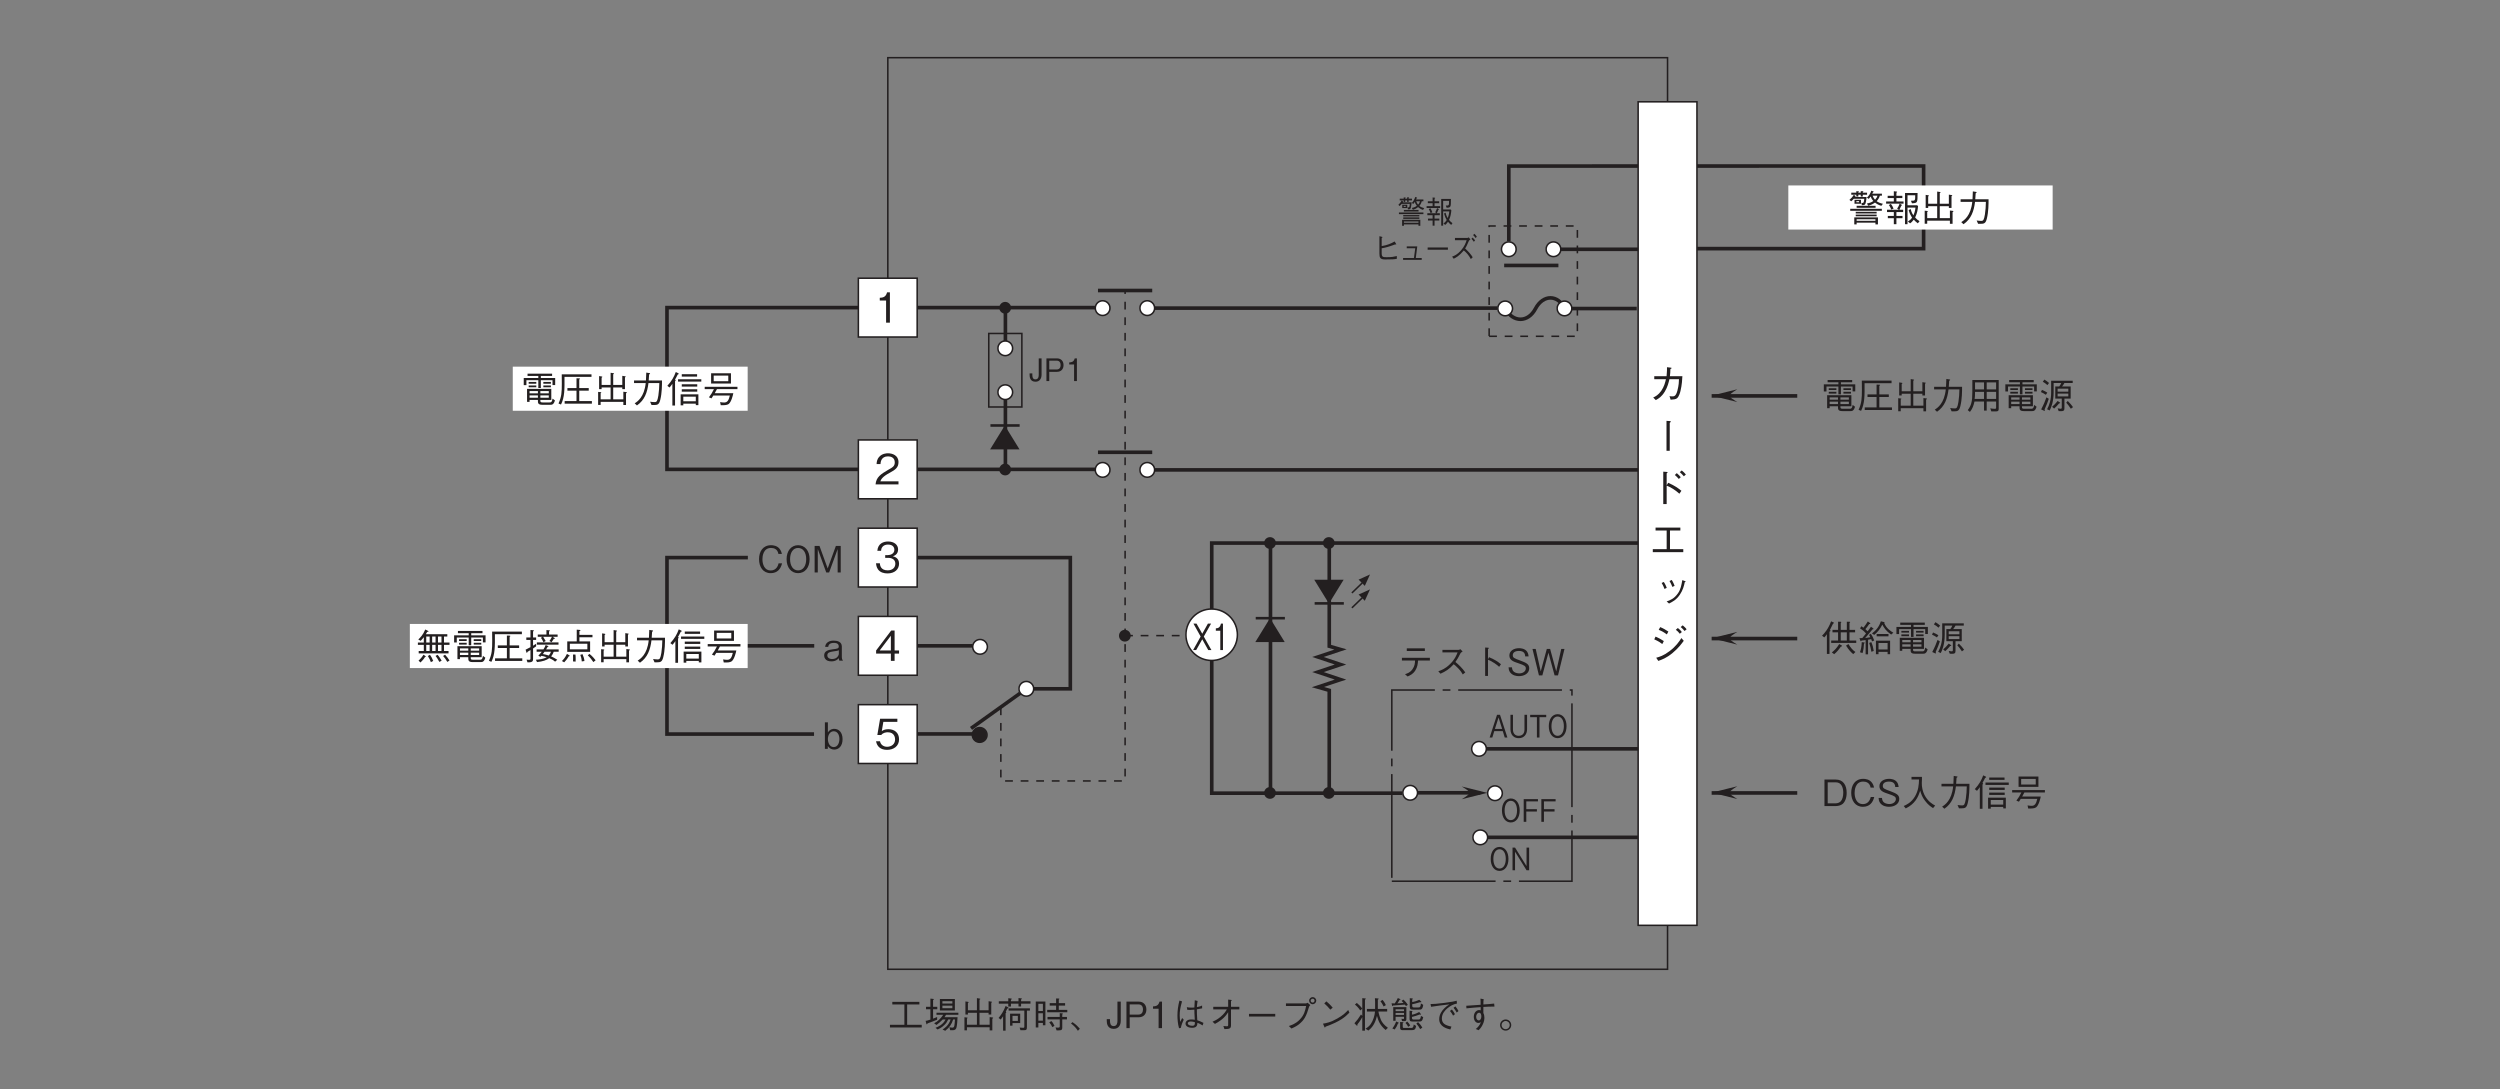 <?xml version="1.0" encoding="UTF-8"?>
<svg xmlns="http://www.w3.org/2000/svg" xmlns:xlink="http://www.w3.org/1999/xlink" width="481.89pt" height="209.98pt" viewBox="0 0 481.89 209.98" version="1.2">
<rect x="0" y="0" width="481.89" height="209.98" fill="#808080" stroke="none"/>
<defs>
<g>
<symbol overflow="visible" id="glyph0-0">
<path style="stroke:none;" d="M 0.703 0.844 L 6.297 0.844 L 6.297 -6.156 L 0.703 -6.156 Z M 3.5 -2.953 L 1.281 -5.812 L 5.719 -5.812 Z M 3.719 -2.656 L 5.953 -5.516 L 5.953 0.203 Z M 1.281 0.484 L 3.5 -2.375 L 5.719 0.484 Z M 1.047 -5.516 L 3.281 -2.656 L 1.047 0.203 Z M 1.047 -5.516 "/>
</symbol>
<symbol overflow="visible" id="glyph0-1">
<path style="stroke:none;" d="M 6.578 -0.125 L 6.578 -0.641 L 3.766 -0.641 L 3.766 -4.562 L 6.125 -4.562 L 6.125 -5.062 L 0.906 -5.062 L 0.906 -4.562 L 3.234 -4.562 L 3.234 -0.641 L 0.453 -0.641 L 0.453 -0.125 Z M 6.578 -0.125 "/>
</symbol>
<symbol overflow="visible" id="glyph0-2">
<path style="stroke:none;" d="M 5.969 -3.406 L 5.969 -5.609 L 3.078 -5.609 L 3.078 -3.406 Z M 5.484 -4.734 L 3.562 -4.734 L 3.562 -5.188 L 5.484 -5.188 Z M 5.484 -3.844 L 3.562 -3.844 L 3.562 -4.328 L 5.484 -4.328 Z M 6.641 -2.562 L 6.641 -2.969 L 2.422 -2.969 L 2.422 -2.562 L 3.719 -2.562 C 3.266 -1.891 2.688 -1.281 1.969 -0.938 L 2.422 -0.609 C 2.906 -0.969 3.25 -1.281 3.641 -1.672 L 4.172 -1.672 C 3.688 -0.656 2.719 -0.25 2.234 -0.062 L 2.641 0.266 C 2.891 0.156 3.438 -0.094 3.953 -0.609 C 4.297 -0.938 4.484 -1.234 4.688 -1.672 L 5.141 -1.672 C 4.781 -0.516 4.016 -0.016 3.594 0.266 L 4.109 0.516 C 4.969 -0.156 5.328 -0.734 5.641 -1.672 L 5.984 -1.672 C 5.953 -1.016 5.891 -0.625 5.859 -0.438 C 5.781 -0.094 5.594 -0.094 5.469 -0.094 C 5.281 -0.094 5.047 -0.141 4.922 -0.188 L 5.062 0.406 L 5.438 0.406 C 5.719 0.406 6.047 0.406 6.219 0.047 C 6.406 -0.344 6.469 -1.656 6.484 -2.109 L 3.969 -2.109 C 4.016 -2.172 4.172 -2.406 4.266 -2.562 Z M 2.578 -3.641 L 2.578 -4.109 L 1.766 -4.109 L 1.766 -5.391 C 1.875 -5.469 1.906 -5.5 1.906 -5.547 C 1.906 -5.625 1.781 -5.641 1.75 -5.641 L 1.25 -5.688 L 1.25 -4.109 L 0.406 -4.109 L 0.406 -3.641 L 1.25 -3.641 L 1.25 -1.641 C 0.562 -1.422 0.469 -1.406 0.328 -1.406 L 0.453 -0.922 C 0.469 -0.828 0.484 -0.734 0.562 -0.734 C 0.625 -0.734 0.656 -0.812 0.688 -0.906 C 1.312 -1.125 1.938 -1.375 2.547 -1.625 L 2.547 -2.141 C 2.359 -2.047 2.219 -2 1.766 -1.828 L 1.766 -3.641 Z M 2.578 -3.641 "/>
</symbol>
<symbol overflow="visible" id="glyph0-3">
<path style="stroke:none;" d="M 1.297 -0.172 L 5.672 -0.172 L 5.672 0.438 L 6.188 0.438 L 6.188 -1.812 C 6.234 -1.844 6.359 -1.922 6.359 -1.984 C 6.359 -2.031 6.297 -2.047 6.188 -2.062 L 5.672 -2.125 L 5.672 -0.656 L 3.719 -0.656 L 3.719 -2.953 L 5.469 -2.953 L 5.469 -2.625 L 5.984 -2.625 L 5.984 -4.891 C 6.062 -4.938 6.125 -4.984 6.125 -5.031 C 6.125 -5.094 6.016 -5.109 5.969 -5.109 L 5.469 -5.188 L 5.469 -3.438 L 3.719 -3.438 L 3.719 -5.484 C 3.828 -5.531 3.875 -5.578 3.875 -5.609 C 3.875 -5.672 3.781 -5.688 3.719 -5.703 L 3.219 -5.781 L 3.219 -3.438 L 1.484 -3.438 L 1.484 -4.844 C 1.531 -4.875 1.625 -4.922 1.625 -4.984 C 1.625 -5.047 1.516 -5.062 1.438 -5.078 L 1 -5.141 L 1 -2.625 L 1.484 -2.625 L 1.484 -2.953 L 3.219 -2.953 L 3.219 -0.656 L 1.297 -0.656 L 1.297 -1.859 C 1.344 -1.875 1.422 -1.906 1.422 -1.953 C 1.422 -2.031 1.297 -2.047 1.25 -2.047 L 0.812 -2.094 L 0.812 0.422 L 1.297 0.422 Z M 1.297 -0.172 "/>
</symbol>
<symbol overflow="visible" id="glyph0-4">
<path style="stroke:none;" d="M 4.562 -0.969 L 4.562 -2.781 L 2.609 -2.781 L 2.609 -0.469 L 3.078 -0.469 L 3.078 -0.969 Z M 4.109 -1.391 L 3.078 -1.391 L 3.078 -2.359 L 4.109 -2.359 Z M 6.547 -4.719 L 6.547 -5.172 L 4.734 -5.172 L 4.734 -5.516 C 4.875 -5.625 4.891 -5.625 4.891 -5.656 C 4.891 -5.719 4.844 -5.734 4.797 -5.734 L 4.234 -5.797 L 4.234 -5.172 L 2.781 -5.172 L 2.781 -5.484 C 2.891 -5.531 2.953 -5.562 2.953 -5.625 C 2.953 -5.672 2.875 -5.688 2.844 -5.703 L 2.266 -5.766 L 2.266 -5.172 L 0.438 -5.172 L 0.438 -4.719 L 2.266 -4.719 L 2.266 -4.156 L 2.781 -4.156 L 2.781 -4.719 L 4.234 -4.719 L 4.234 -4.172 L 4.734 -4.172 L 4.734 -4.719 Z M 6.438 -3.375 L 6.438 -3.812 L 2.328 -3.812 L 2.328 -3.375 L 5.359 -3.375 L 5.359 -0.344 C 5.359 -0.172 5.359 -0.062 5.125 -0.062 C 5.016 -0.062 4.844 -0.078 4.453 -0.109 L 4.609 0.406 L 5.234 0.406 C 5.734 0.406 5.859 0.328 5.859 -0.203 L 5.859 -3.375 Z M 2.312 -3.922 C 2.312 -3.969 2.266 -3.984 2.203 -4.031 L 1.75 -4.266 C 1.344 -3.219 0.906 -2.562 0.391 -1.953 L 0.812 -1.656 C 0.938 -1.844 1.141 -2.094 1.266 -2.281 L 1.266 0.484 L 1.75 0.484 L 1.75 -2.859 C 1.797 -2.906 1.875 -2.984 1.875 -3.047 C 1.875 -3.094 1.812 -3.125 1.781 -3.156 C 1.891 -3.391 1.953 -3.484 2.062 -3.75 C 2.281 -3.844 2.312 -3.859 2.312 -3.922 Z M 2.312 -3.922 "/>
</symbol>
<symbol overflow="visible" id="glyph0-5">
<path style="stroke:none;" d="M 0.562 -0.125 L 1.062 -0.125 L 1.062 -1 L 1.938 -1 L 1.938 -0.547 L 2.422 -0.547 L 2.422 -5.125 L 0.562 -5.125 Z M 1.938 -3.297 L 1.062 -3.297 L 1.062 -4.688 L 1.938 -4.688 Z M 1.938 -1.438 L 1.062 -1.438 L 1.062 -2.859 L 1.938 -2.859 Z M 4.484 -4.812 L 3.25 -4.812 L 3.25 -4.344 L 4.484 -4.344 L 4.484 -3.516 L 2.766 -3.516 L 2.766 -3.062 L 6.641 -3.062 L 6.641 -3.516 L 5 -3.516 L 5 -4.344 L 6.219 -4.344 L 6.219 -4.812 L 5 -4.812 L 5 -5.5 C 5.094 -5.562 5.125 -5.594 5.125 -5.625 C 5.125 -5.688 5.047 -5.703 4.984 -5.703 L 4.484 -5.719 Z M 2.828 -1.688 L 5.188 -1.688 L 5.188 -0.406 C 5.188 -0.203 5.188 -0.094 4.844 -0.094 C 4.781 -0.094 4.625 -0.094 4.375 -0.125 L 4.578 0.438 C 4.828 0.438 5.219 0.438 5.328 0.406 C 5.594 0.359 5.672 0.203 5.672 -0.109 L 5.672 -1.688 L 6.578 -1.688 L 6.578 -2.156 L 5.672 -2.156 L 5.672 -2.641 C 5.781 -2.719 5.797 -2.719 5.797 -2.766 C 5.797 -2.828 5.75 -2.828 5.641 -2.844 L 5.188 -2.891 L 5.188 -2.156 L 2.828 -2.156 Z M 3.172 -1.109 C 3.484 -0.734 3.609 -0.516 3.75 -0.188 L 4.172 -0.438 C 3.953 -0.922 3.766 -1.172 3.562 -1.359 Z M 3.172 -1.109 "/>
</symbol>
<symbol overflow="visible" id="glyph0-6">
<path style="stroke:none;" d="M 0.359 -0.891 C 0.953 -0.438 1.25 -0.125 1.688 0.516 L 2.062 0.109 C 1.75 -0.25 1.344 -0.688 0.641 -1.156 Z M 0.359 -0.891 "/>
</symbol>
<symbol overflow="visible" id="glyph0-7">
<path style="stroke:none;" d="M 2.953 -1.438 L 2.953 -5.109 L 2.312 -5.109 L 2.312 -1.406 C 2.312 -1.062 2.25 -0.391 1.578 -0.391 C 0.922 -0.391 0.875 -1.031 0.875 -1.453 L 0.875 -1.734 L 0.25 -1.734 L 0.25 -1.422 C 0.25 -0.875 0.391 0.141 1.594 0.141 C 2.547 0.141 2.953 -0.578 2.953 -1.438 Z M 2.953 -1.438 "/>
</symbol>
<symbol overflow="visible" id="glyph0-8">
<path style="stroke:none;" d="M 4.391 -3.578 C 4.391 -4.547 3.766 -5.109 2.922 -5.109 L 0.547 -5.109 L 0.547 0 L 1.172 0 L 1.172 -2.094 L 2.922 -2.094 C 3.859 -2.094 4.391 -2.719 4.391 -3.578 Z M 3.734 -3.594 C 3.734 -3.078 3.5 -2.609 2.844 -2.609 L 1.172 -2.609 L 1.172 -4.578 L 2.844 -4.578 C 3.438 -4.578 3.734 -4.203 3.734 -3.594 Z M 3.734 -3.594 "/>
</symbol>
<symbol overflow="visible" id="glyph0-9">
<path style="stroke:none;" d="M 2.609 0 L 2.609 -5.109 L 2.125 -5.109 C 1.906 -4.25 1.344 -4.219 0.875 -4.188 L 0.875 -3.734 L 1.953 -3.734 L 1.953 0 Z M 2.609 0 "/>
</symbol>
<symbol overflow="visible" id="glyph0-10">
<path style="stroke:none;" d="M 6.188 -1.016 C 5.672 -1.281 5.344 -1.406 5 -1.516 C 4.922 -2.406 4.922 -3.125 4.922 -3.625 C 5.438 -3.703 5.703 -3.766 5.938 -3.812 L 5.922 -4.359 C 5.719 -4.25 5.469 -4.141 4.922 -4.047 C 4.938 -4.219 4.969 -4.75 5.062 -5.234 L 4.516 -5.375 C 4.484 -4.906 4.438 -4.312 4.438 -3.969 C 4.281 -3.969 4.141 -3.953 3.859 -3.953 C 3.406 -3.953 3.25 -3.984 2.984 -4.047 L 3.078 -3.516 C 3.359 -3.5 3.922 -3.5 4.438 -3.562 C 4.438 -3.094 4.438 -2.938 4.516 -1.609 C 4.297 -1.656 4.047 -1.672 3.828 -1.672 C 3.016 -1.672 2.734 -1.234 2.734 -0.875 C 2.734 -0.234 3.5 -0.062 4 -0.062 C 4.953 -0.062 5 -0.594 5.031 -1.016 C 5.266 -0.938 5.5 -0.844 6.031 -0.516 Z M 4.531 -1.156 C 4.547 -0.75 4.547 -0.453 4.016 -0.453 C 3.578 -0.453 3.172 -0.625 3.172 -0.922 C 3.172 -1.016 3.234 -1.281 3.766 -1.281 C 3.922 -1.281 4.203 -1.234 4.531 -1.156 Z M 1.844 -0.062 C 1.875 -0.266 1.891 -0.406 2.062 -0.875 C 2.203 -1.25 2.312 -1.453 2.391 -1.609 L 2.078 -1.953 C 2.031 -1.844 1.766 -1.297 1.719 -1.188 C 1.672 -1.547 1.609 -1.844 1.609 -2.469 C 1.609 -3.219 1.719 -3.969 2.062 -5.156 L 1.562 -5.312 C 1.312 -4.375 1.172 -3.406 1.172 -2.422 C 1.172 -1.812 1.234 -0.797 1.484 0.031 Z M 1.844 -0.062 "/>
</symbol>
<symbol overflow="visible" id="glyph0-11">
<path style="stroke:none;" d="M 3.953 -0.656 C 3.953 -0.391 3.922 -0.359 3.688 -0.359 C 3.562 -0.359 3.234 -0.375 3.031 -0.406 L 3.234 0.188 C 4.203 0.188 4.5 0.078 4.5 -0.531 L 4.5 -3.609 L 6.109 -3.609 L 6.109 -4.109 L 4.5 -4.109 L 4.5 -5.203 C 4.641 -5.312 4.641 -5.312 4.641 -5.359 C 4.641 -5.391 4.594 -5.422 4.531 -5.438 L 3.953 -5.5 L 3.953 -4.109 L 1.078 -4.109 L 1.078 -3.609 L 3.703 -3.609 C 3.469 -3.219 3.203 -2.766 2.469 -2.156 C 1.797 -1.609 1.312 -1.406 0.938 -1.234 L 1.406 -0.812 C 2.969 -1.656 3.531 -2.406 3.953 -3.062 Z M 3.953 -0.656 "/>
</symbol>
<symbol overflow="visible" id="glyph0-12">
<path style="stroke:none;" d="M 6.031 -2.234 L 6.031 -2.75 L 0.969 -2.75 L 0.969 -2.234 Z M 6.031 -2.234 "/>
</symbol>
<symbol overflow="visible" id="glyph0-13">
<path style="stroke:none;" d="M 4.984 -4.266 C 4.812 -3.422 4.625 -2.5 3.719 -1.609 C 2.984 -0.859 2.234 -0.609 1.656 -0.406 L 2.156 0.078 C 2.938 -0.266 3.266 -0.469 3.688 -0.812 C 4.578 -1.547 5.016 -2.25 5.562 -4.141 C 5.594 -4.234 5.625 -4.25 5.797 -4.438 L 5.266 -4.891 C 5.125 -4.812 5.016 -4.766 4.953 -4.766 L 1.094 -4.766 L 1.094 -4.266 Z M 6.25 -4.609 C 6.625 -4.609 6.938 -4.938 6.938 -5.297 C 6.938 -5.672 6.609 -5.984 6.25 -5.984 C 5.891 -5.984 5.562 -5.688 5.562 -5.297 C 5.562 -4.922 5.859 -4.609 6.25 -4.609 Z M 6.25 -4.922 C 6.031 -4.922 5.859 -5.094 5.859 -5.297 C 5.859 -5.516 6.062 -5.672 6.25 -5.672 C 6.453 -5.672 6.609 -5.516 6.609 -5.297 C 6.609 -5.094 6.453 -4.922 6.25 -4.922 Z M 6.25 -4.922 "/>
</symbol>
<symbol overflow="visible" id="glyph0-14">
<path style="stroke:none;" d="M 3.109 -3.938 C 2.703 -4.453 2.109 -4.984 1.891 -5.156 L 1.484 -4.766 C 1.906 -4.391 2.297 -4 2.641 -3.562 Z M 6.094 -3.5 C 5.688 -3.062 5.203 -2.531 3.984 -1.844 C 2.688 -1.109 1.938 -0.984 1.234 -0.859 L 1.484 -0.281 C 1.516 -0.188 1.547 -0.109 1.609 -0.109 C 1.656 -0.109 1.734 -0.266 1.734 -0.281 C 4.688 -1.344 5.547 -2.203 6.328 -2.984 Z M 6.094 -3.5 "/>
</symbol>
<symbol overflow="visible" id="glyph0-15">
<path style="stroke:none;" d="M 6.359 -4.438 C 6.219 -4.719 6.031 -5.109 5.703 -5.453 L 5.312 -5.172 C 5.656 -4.75 5.828 -4.375 5.922 -4.172 Z M 6.75 -0.062 C 6 -0.594 5.625 -1.125 5.422 -1.547 C 5.266 -1.875 5 -2.672 4.922 -3.203 L 6.609 -3.203 L 6.609 -3.703 L 4.812 -3.703 L 4.812 -5.5 C 4.875 -5.516 4.969 -5.578 4.969 -5.641 C 4.969 -5.703 4.906 -5.719 4.859 -5.719 L 4.25 -5.766 C 4.281 -5.219 4.297 -5.125 4.281 -3.703 L 2.703 -3.703 L 2.703 -3.203 L 4.266 -3.203 C 4.203 -2.406 3.906 -1.453 3.438 -0.781 C 3.188 -0.406 2.828 -0.125 2.438 0.109 L 2.984 0.469 C 4.109 -0.391 4.438 -1.547 4.641 -2.359 C 4.922 -1.281 5.312 -0.469 6.312 0.359 Z M 1.797 -3.75 C 1.562 -4.141 1.156 -4.531 0.75 -4.859 L 0.391 -4.531 C 0.656 -4.344 1.031 -3.984 1.422 -3.406 Z M 2.5 -5.656 C 2.5 -5.703 2.422 -5.719 2.391 -5.719 L 1.812 -5.781 L 1.812 -2.359 L 1.562 -2.625 C 1.062 -1.828 0.828 -1.531 0.297 -0.938 L 0.688 -0.531 C 0.719 -0.516 0.766 -0.469 0.812 -0.469 C 0.891 -0.469 0.891 -0.562 0.875 -0.719 C 1.047 -0.922 1.469 -1.469 1.812 -2.125 L 1.812 0.484 L 2.328 0.484 L 2.328 -5.5 C 2.391 -5.531 2.5 -5.578 2.5 -5.656 Z M 2.5 -5.656 "/>
</symbol>
<symbol overflow="visible" id="glyph0-16">
<path style="stroke:none;" d="M 2.859 -3.281 L 1.234 -3.281 L 1.234 -3.641 L 2.859 -3.641 Z M 3.312 -1.844 L 3.312 -4.047 L 0.781 -4.047 L 0.781 -1.406 L 1.234 -1.406 L 1.234 -2.188 L 2.859 -2.188 L 2.859 -1.938 C 2.859 -1.812 2.844 -1.766 2.703 -1.766 C 2.609 -1.766 2.484 -1.781 2.359 -1.812 L 2.484 -1.344 L 2.828 -1.344 C 3.266 -1.344 3.312 -1.438 3.312 -1.844 Z M 2.859 -2.547 L 1.234 -2.547 L 1.234 -2.922 L 2.859 -2.922 Z M 3.594 -4.484 C 3.484 -4.656 3.281 -5 2.734 -5.5 L 2.391 -5.25 C 2.547 -5.109 2.609 -5.031 2.766 -4.859 C 2.328 -4.797 1.703 -4.781 1.578 -4.781 C 1.672 -4.906 1.828 -5.094 2.016 -5.469 C 2.125 -5.469 2.188 -5.484 2.188 -5.531 C 2.188 -5.578 2.109 -5.609 2.078 -5.625 L 1.656 -5.797 C 1.547 -5.547 1.422 -5.25 1.078 -4.766 C 1.016 -4.766 0.609 -4.781 0.453 -4.781 L 0.547 -4.391 C 0.562 -4.344 0.594 -4.25 0.641 -4.25 C 0.688 -4.25 0.719 -4.281 0.766 -4.359 C 1.172 -4.375 1.953 -4.438 3.031 -4.531 C 3.094 -4.438 3.109 -4.422 3.234 -4.25 Z M 6.562 -4.484 L 6.109 -4.766 C 6.062 -4.047 5.922 -3.984 5.609 -3.984 L 4.781 -3.984 C 4.516 -3.984 4.438 -4.078 4.438 -4.344 L 4.438 -4.609 C 4.781 -4.672 5.234 -4.766 5.906 -4.984 C 6.062 -4.969 6.203 -4.969 6.203 -5.047 C 6.203 -5.094 6.188 -5.109 6.109 -5.188 L 5.797 -5.453 C 5.312 -5.234 4.953 -5.109 4.438 -5.016 L 4.438 -5.516 C 4.469 -5.531 4.562 -5.594 4.562 -5.641 C 4.562 -5.719 4.422 -5.734 4.391 -5.734 L 3.969 -5.766 L 3.969 -4.219 C 3.969 -3.781 4 -3.562 4.562 -3.562 L 5.703 -3.562 C 6.172 -3.562 6.422 -3.562 6.562 -4.484 Z M 6.562 -2.109 L 6.125 -2.359 C 6.031 -1.656 5.875 -1.656 5.609 -1.656 L 4.766 -1.656 C 4.578 -1.656 4.391 -1.656 4.391 -1.969 L 4.391 -2.156 C 4.906 -2.281 5.312 -2.406 5.875 -2.625 C 5.938 -2.625 6.031 -2.594 6.078 -2.594 C 6.094 -2.594 6.141 -2.609 6.141 -2.656 C 6.141 -2.688 6.109 -2.719 6.094 -2.734 L 5.781 -3.109 C 5.141 -2.766 4.766 -2.656 4.391 -2.594 L 4.391 -3.094 C 4.438 -3.141 4.484 -3.156 4.484 -3.219 C 4.484 -3.297 4.391 -3.297 4.328 -3.312 L 3.922 -3.359 L 3.922 -1.844 C 3.922 -1.484 3.953 -1.266 4.531 -1.266 L 5.781 -1.266 C 6.172 -1.266 6.406 -1.328 6.562 -2.109 Z M 6.391 -0.094 C 6.094 -0.609 5.859 -0.875 5.562 -1.156 L 5.234 -0.875 C 5.578 -0.484 5.75 -0.203 5.969 0.188 Z M 4.047 -0.516 C 3.891 -0.812 3.734 -1.016 3.469 -1.281 L 3.141 -1 C 3.406 -0.719 3.531 -0.531 3.656 -0.25 Z M 5.188 -0.422 L 4.734 -0.703 C 4.672 -0.062 4.469 -0.031 4.234 -0.031 L 2.891 -0.031 C 2.734 -0.031 2.609 -0.031 2.609 -0.328 L 2.609 -0.938 C 2.734 -1.016 2.75 -1.031 2.75 -1.078 C 2.75 -1.141 2.641 -1.141 2.609 -1.141 L 2.109 -1.188 L 2.109 -0.031 C 2.109 0.266 2.281 0.391 2.562 0.391 L 4.297 0.391 C 4.875 0.391 5.078 0.266 5.188 -0.422 Z M 1.844 -1 C 1.844 -1.062 1.766 -1.094 1.719 -1.109 L 1.344 -1.281 C 1.141 -0.734 0.922 -0.344 0.609 0.062 L 1.062 0.266 C 1.375 -0.156 1.547 -0.484 1.688 -0.891 C 1.812 -0.938 1.844 -0.938 1.844 -1 Z M 1.844 -1 "/>
</symbol>
<symbol overflow="visible" id="glyph0-17">
<path style="stroke:none;" d="M 1.078 -4.109 C 1.844 -4.234 3.531 -4.469 4.609 -4.578 C 4.219 -4.328 3.953 -4.156 3.641 -3.828 C 3.188 -3.391 2.641 -2.656 2.641 -1.719 C 2.641 -0.266 4.156 0.109 4.797 0.266 L 5 -0.297 C 3.672 -0.562 3.156 -0.969 3.156 -1.875 C 3.156 -2.812 3.828 -3.5 4.25 -3.844 C 4.781 -4.281 5.375 -4.625 6.062 -4.734 L 6.016 -5.281 C 5.516 -5.156 5.156 -5.062 3.594 -4.859 C 2.078 -4.656 1.578 -4.656 0.969 -4.641 Z M 4.719 -3.312 C 4.859 -3.141 5.156 -2.75 5.312 -2.406 L 5.672 -2.688 C 5.609 -2.828 5.391 -3.234 5.094 -3.594 Z M 5.406 -3.922 C 5.578 -3.719 5.859 -3.312 6.016 -3 L 6.359 -3.297 C 6.234 -3.531 6.016 -3.891 5.766 -4.188 Z M 5.406 -3.922 "/>
</symbol>
<symbol overflow="visible" id="glyph0-18">
<path style="stroke:none;" d="M 3.594 -5.688 C 3.625 -5.406 3.625 -5.172 3.625 -4.5 C 2.859 -4.453 1.625 -4.359 0.859 -4.312 L 0.891 -3.812 C 1.734 -3.906 2.891 -4 3.641 -4.047 L 3.641 -3.422 C 3.562 -3.453 3.484 -3.484 3.328 -3.484 C 2.906 -3.484 2.312 -3.078 2.312 -2.172 C 2.312 -1.422 2.734 -1 3.172 -1 C 3.188 -1 3.438 -1 3.688 -1.141 C 3.391 -0.406 2.922 -0.016 2.688 0.172 L 3.234 0.406 C 3.453 0.188 3.578 0.062 3.766 -0.219 C 4.047 -0.641 4.359 -1.312 4.359 -1.953 C 4.359 -2.188 4.312 -2.641 4.156 -2.906 C 4.156 -3.078 4.156 -3.906 4.156 -4.078 C 4.609 -4.109 5.328 -4.156 6.297 -4.156 L 6.234 -4.734 C 5.656 -4.656 4.906 -4.609 4.156 -4.562 C 4.156 -5.047 4.172 -5.297 4.219 -5.578 Z M 3.328 -2.969 C 3.703 -2.969 3.766 -2.5 3.766 -2.266 C 3.766 -1.812 3.562 -1.484 3.266 -1.484 C 3.062 -1.484 2.766 -1.688 2.766 -2.172 C 2.766 -2.672 3.062 -2.969 3.328 -2.969 Z M 3.328 -2.969 "/>
</symbol>
<symbol overflow="visible" id="glyph0-19">
<path style="stroke:none;" d="M 1.453 -1.672 C 0.875 -1.672 0.375 -1.188 0.375 -0.594 C 0.375 0 0.859 0.484 1.453 0.484 C 2.047 0.484 2.531 0 2.531 -0.594 C 2.531 -1.188 2.047 -1.672 1.453 -1.672 Z M 1.453 -1.375 C 1.891 -1.375 2.234 -1.031 2.234 -0.594 C 2.234 -0.156 1.891 0.203 1.453 0.203 C 1.016 0.203 0.672 -0.156 0.672 -0.594 C 0.672 -1.031 1.031 -1.375 1.453 -1.375 Z M 1.453 -1.375 "/>
</symbol>
<symbol overflow="visible" id="glyph0-20">
<path style="stroke:none;" d="M 4.875 -1.75 L 4.203 -1.75 C 4.141 -1.484 3.875 -0.375 2.688 -0.375 C 1.484 -0.375 1.094 -1.562 1.094 -2.547 C 1.094 -3.031 1.203 -4.719 2.75 -4.719 C 3.297 -4.719 4.016 -4.516 4.172 -3.562 L 4.844 -3.562 C 4.797 -3.766 4.719 -4.094 4.484 -4.438 C 4 -5.188 3.094 -5.25 2.766 -5.25 C 1.172 -5.25 0.438 -4.016 0.438 -2.562 C 0.438 -1.047 1.219 0.141 2.688 0.141 C 3.984 0.141 4.625 -0.688 4.875 -1.75 Z M 4.875 -1.75 "/>
</symbol>
<symbol overflow="visible" id="glyph0-21">
<path style="stroke:none;" d="M 4.875 -2.562 C 4.875 -4.172 3.969 -5.25 2.656 -5.25 C 1.344 -5.25 0.438 -4.172 0.438 -2.562 C 0.438 -0.922 1.344 0.141 2.656 0.141 C 3.969 0.141 4.875 -0.922 4.875 -2.562 Z M 4.219 -2.562 C 4.219 -1.297 3.641 -0.391 2.656 -0.391 C 1.688 -0.391 1.109 -1.281 1.109 -2.562 C 1.109 -3.828 1.688 -4.719 2.656 -4.719 C 3.641 -4.719 4.219 -3.828 4.219 -2.562 Z M 4.219 -2.562 "/>
</symbol>
<symbol overflow="visible" id="glyph0-22">
<path style="stroke:none;" d="M 5.562 0 L 5.562 -5.109 L 4.625 -5.109 L 3.047 -0.766 L 1.469 -5.109 L 0.531 -5.109 L 0.531 0 L 1.141 0 L 1.141 -4.5 L 2.766 0 L 3.328 0 L 4.969 -4.5 L 4.969 0 Z M 5.562 0 "/>
</symbol>
<symbol overflow="visible" id="glyph0-23">
<path style="stroke:none;" d="M 3.766 0 L 3.766 -0.078 C 3.625 -0.203 3.578 -0.469 3.578 -0.656 L 3.578 -2.719 C 3.578 -3.656 2.688 -3.859 2.016 -3.859 C 1.766 -3.859 1.266 -3.844 0.875 -3.562 C 0.469 -3.281 0.406 -2.938 0.359 -2.656 L 0.953 -2.656 C 1 -2.891 1.062 -3.422 2.062 -3.422 C 2.234 -3.422 2.984 -3.422 2.984 -2.75 C 2.984 -2.328 2.734 -2.297 1.828 -2.188 C 0.922 -2.078 0.172 -1.844 0.172 -1.016 C 0.172 -0.875 0.188 -0.609 0.375 -0.344 C 0.609 -0.031 0.953 0.141 1.594 0.141 C 2.406 0.141 2.797 -0.266 3 -0.484 C 3.016 -0.25 3.031 -0.172 3.094 0 Z M 3 -1.281 C 3 -1.203 2.797 -0.312 1.719 -0.312 C 1.094 -0.312 0.781 -0.625 0.781 -1.016 C 0.781 -1.547 1.234 -1.672 1.859 -1.766 C 2.688 -1.891 2.781 -1.891 3 -2.016 Z M 3 -1.281 "/>
</symbol>
<symbol overflow="visible" id="glyph0-24">
<path style="stroke:none;" d="M 3.719 -1.859 C 3.719 -3.219 2.969 -3.859 2.109 -3.859 C 1.953 -3.859 1.328 -3.859 0.891 -3.172 L 0.891 -5.109 L 0.312 -5.109 L 0.312 0 L 0.875 0 L 0.875 -0.562 C 1.188 -0.047 1.672 0.141 2.109 0.141 C 2.969 0.141 3.719 -0.516 3.719 -1.859 Z M 3.109 -1.906 C 3.109 -1.203 2.812 -0.344 2.016 -0.344 C 1.203 -0.344 0.891 -1.234 0.891 -1.891 C 0.891 -2.641 1.281 -3.391 2.016 -3.391 C 2.688 -3.391 3.109 -2.766 3.109 -1.906 Z M 3.109 -1.906 "/>
</symbol>
<symbol overflow="visible" id="glyph0-25">
<path style="stroke:none;" d="M 6.719 -1.688 L 6.719 -2.156 L 5.422 -2.156 L 5.422 -3.734 L 6.5 -3.734 L 6.5 -4.203 L 5.422 -4.203 L 5.422 -5.547 C 5.469 -5.594 5.547 -5.641 5.547 -5.688 C 5.547 -5.766 5.453 -5.766 5.422 -5.766 L 4.906 -5.781 L 4.906 -4.203 L 3.734 -4.203 L 3.734 -5.547 C 3.766 -5.578 3.844 -5.625 3.844 -5.688 C 3.844 -5.75 3.766 -5.766 3.719 -5.766 L 3.219 -5.781 L 3.219 -4.203 L 2.141 -4.203 L 2.141 -3.734 L 3.219 -3.734 L 3.219 -2.156 L 1.891 -2.156 L 1.891 -1.688 Z M 4.906 -2.156 L 3.734 -2.156 L 3.734 -3.734 L 4.906 -3.734 Z M 6.562 0.062 C 5.984 -0.328 5.562 -0.875 5.219 -1.469 L 4.75 -1.172 C 5.297 -0.281 5.781 0.172 6.141 0.469 Z M 2.438 -5.531 C 2.438 -5.578 2.391 -5.594 2.359 -5.625 L 1.875 -5.859 C 1.359 -4.438 0.609 -3.547 0.125 -3.078 L 0.562 -2.75 C 0.797 -3 0.891 -3.125 1.062 -3.375 L 1.062 0.438 L 1.562 0.438 L 1.562 -3.844 C 1.75 -3.969 1.766 -3.984 1.766 -4.031 C 1.766 -4.094 1.703 -4.125 1.641 -4.172 C 1.875 -4.609 2.031 -4.922 2.25 -5.406 C 2.406 -5.469 2.438 -5.5 2.438 -5.531 Z M 3.984 -1.094 C 3.984 -1.156 3.938 -1.188 3.906 -1.203 L 3.438 -1.469 C 2.969 -0.703 2.562 -0.297 2.016 0.141 L 2.469 0.484 C 3.031 0.016 3.375 -0.422 3.781 -1 C 3.859 -1 3.984 -1 3.984 -1.094 Z M 3.984 -1.094 "/>
</symbol>
<symbol overflow="visible" id="glyph0-26">
<path style="stroke:none;" d="M 6.25 0.484 L 6.25 -2.125 L 3.516 -2.125 L 3.516 0.484 L 4.016 0.484 L 4.016 0.031 L 5.766 0.031 L 5.766 0.484 Z M 5.766 -0.422 L 4.016 -0.422 L 4.016 -1.672 L 5.766 -1.672 Z M 3.188 -2.156 C 3.016 -2.672 2.828 -3.031 2.531 -3.453 L 2.188 -3.234 C 2.344 -2.969 2.406 -2.859 2.438 -2.781 C 2.125 -2.719 1.828 -2.672 1.438 -2.625 C 2.078 -3.344 2.625 -4.031 2.844 -4.297 C 2.938 -4.312 3.047 -4.328 3.047 -4.391 C 3.047 -4.438 3.016 -4.484 2.984 -4.5 L 2.562 -4.812 C 2.25 -4.328 2.047 -4.094 1.906 -3.938 C 1.609 -4.234 1.578 -4.266 1.484 -4.344 C 1.766 -4.672 1.969 -4.953 2.219 -5.328 C 2.328 -5.328 2.438 -5.328 2.438 -5.438 C 2.438 -5.469 2.406 -5.5 2.391 -5.516 L 1.953 -5.828 C 1.703 -5.406 1.406 -5.016 1.109 -4.625 C 0.938 -4.766 0.844 -4.828 0.719 -4.906 L 0.453 -4.5 C 1.047 -4.109 1.359 -3.812 1.609 -3.516 C 1.469 -3.344 1.375 -3.203 0.891 -2.625 C 0.656 -2.609 0.531 -2.609 0.344 -2.609 L 0.516 -2.125 C 0.531 -2.094 0.562 -2 0.609 -2 C 0.641 -2 0.656 -2.016 0.734 -2.141 C 0.906 -2.156 1.266 -2.203 1.531 -2.234 L 1.531 0.516 L 2 0.516 L 2 -2.312 C 2.25 -2.344 2.391 -2.375 2.609 -2.422 C 2.656 -2.297 2.688 -2.203 2.766 -1.984 Z M 1.375 -1.688 C 1.375 -1.766 1.266 -1.781 1.234 -1.781 L 0.781 -1.844 C 0.75 -0.906 0.609 -0.359 0.438 0.109 L 0.938 0.266 C 1.125 -0.344 1.188 -0.953 1.219 -1.578 C 1.281 -1.594 1.375 -1.625 1.375 -1.688 Z M 6.875 -3.656 C 6.5 -3.875 5.531 -4.438 5.109 -5.547 C 5.141 -5.547 5.188 -5.578 5.188 -5.625 C 5.188 -5.688 5.109 -5.703 5.047 -5.719 L 4.469 -5.859 C 4.391 -5.641 4.234 -5.141 3.828 -4.578 C 3.531 -4.172 3.156 -3.812 2.75 -3.516 L 3.188 -3.234 C 3.766 -3.703 4.281 -4.281 4.75 -5.219 C 5.047 -4.625 5.484 -3.969 6.453 -3.297 Z M 5.938 -2.953 L 5.938 -3.406 L 3.656 -3.406 L 3.656 -2.953 Z M 3.094 -0.141 C 3.016 -0.703 2.891 -1.219 2.625 -1.844 L 2.219 -1.688 C 2.406 -1.141 2.531 -0.641 2.641 0.016 Z M 3.094 -0.141 "/>
</symbol>
<symbol overflow="visible" id="glyph0-27">
<path style="stroke:none;" d="M 5.781 -0.547 L 5.781 -2.672 L 1.109 -2.672 L 1.109 -0.172 L 1.594 -0.172 L 1.594 -0.547 L 3.203 -0.547 L 3.203 -0.375 C 3.203 0.016 3.203 0.391 4.031 0.391 L 5.609 0.391 C 5.875 0.391 6.25 0.391 6.484 -0.453 L 6.031 -0.797 C 5.906 -0.062 5.688 -0.062 5.453 -0.062 L 4.109 -0.062 C 3.75 -0.062 3.672 -0.141 3.672 -0.391 L 3.672 -0.547 Z M 1.594 -1.812 L 1.594 -2.25 L 3.203 -2.25 L 3.203 -1.812 Z M 5.297 -1.812 L 3.672 -1.812 L 3.672 -2.25 L 5.297 -2.25 Z M 1.594 -0.969 L 1.594 -1.422 L 3.203 -1.422 L 3.203 -0.969 Z M 3.672 -0.969 L 3.672 -1.422 L 5.297 -1.422 L 5.297 -0.969 Z M 3.281 -2.844 L 3.766 -2.844 L 3.766 -4.344 L 6.016 -4.344 L 6.016 -3.406 L 6.531 -3.406 L 6.531 -4.766 L 3.766 -4.766 L 3.766 -5.172 L 5.938 -5.172 L 5.938 -5.609 L 1.203 -5.609 L 1.203 -5.172 L 3.281 -5.172 L 3.281 -4.766 L 0.469 -4.766 L 0.469 -3.391 L 0.984 -3.391 L 0.984 -4.344 L 3.281 -4.344 Z M 2.891 -3.672 L 2.891 -4.016 L 1.422 -4.016 L 1.422 -3.672 Z M 2.891 -2.984 L 2.891 -3.328 L 1.422 -3.328 L 1.422 -2.984 Z M 5.703 -3.672 L 5.703 -4.016 L 4.25 -4.016 L 4.25 -3.672 Z M 5.703 -2.984 L 5.703 -3.328 L 4.25 -3.328 L 4.25 -2.984 Z M 5.703 -2.984 "/>
</symbol>
<symbol overflow="visible" id="glyph0-28">
<path style="stroke:none;" d="M 6.453 -5.031 L 6.453 -5.469 L 2.297 -5.469 L 2.297 -3.172 C 2.297 -1.781 1.953 -0.766 1.516 0.031 L 2.016 0.266 C 2.266 -0.219 2.781 -1.312 2.781 -3.266 L 2.781 -5.031 L 4.25 -5.031 C 4.156 -4.781 4.031 -4.594 3.859 -4.359 L 3.094 -4.359 L 3.094 -2.016 L 4.344 -2.016 L 4.344 -0.266 C 4.344 -0.141 4.281 -0.062 4.125 -0.062 C 4.016 -0.062 3.953 -0.078 3.547 -0.141 L 3.75 0.391 C 3.844 0.391 4 0.406 4.203 0.406 C 4.656 0.406 4.859 0.312 4.859 -0.125 L 4.859 -2.016 L 6.062 -2.016 L 6.062 -4.359 L 4.406 -4.359 C 4.578 -4.562 4.703 -4.734 4.859 -5.031 Z M 5.609 -3.359 L 3.547 -3.359 L 3.547 -3.938 L 5.609 -3.938 Z M 5.609 -2.438 L 3.547 -2.438 L 3.547 -2.984 L 5.609 -2.984 Z M 1.891 -5.031 C 1.609 -5.281 1.359 -5.469 1 -5.688 L 0.688 -5.266 C 1.031 -5.062 1.281 -4.906 1.578 -4.625 Z M 6.516 -0.375 C 6.25 -0.75 5.969 -1.109 5.5 -1.562 L 5.203 -1.234 C 5.547 -0.859 5.812 -0.5 6.094 -0.062 Z M 1.562 -3.172 C 1.25 -3.359 0.953 -3.531 0.531 -3.703 L 0.328 -3.281 C 0.688 -3.125 0.953 -2.969 1.281 -2.75 Z M 4.047 -1.188 C 4.047 -1.219 4.016 -1.25 3.969 -1.281 L 3.547 -1.562 C 3.188 -1.094 2.875 -0.781 2.484 -0.438 L 2.875 -0.094 C 3.281 -0.453 3.516 -0.719 3.828 -1.094 C 3.969 -1.109 4.047 -1.125 4.047 -1.188 Z M 1.844 -1.984 L 1.391 -2.266 C 1.172 -1.625 0.891 -0.922 0.375 0.062 L 0.875 0.297 C 0.922 0.312 0.969 0.344 1.016 0.344 C 1.047 0.344 1.094 0.328 1.094 0.25 C 1.094 0.203 1.062 0.125 1.031 0.062 C 1.422 -0.797 1.641 -1.344 1.844 -1.984 Z M 1.844 -1.984 "/>
</symbol>
<symbol overflow="visible" id="glyph0-29">
<path style="stroke:none;" d="M 4.875 -2.547 C 4.875 -4.062 4.188 -5.109 2.797 -5.109 L 0.594 -5.109 L 0.594 0 L 2.797 0 C 3.172 0 3.75 -0.109 4.109 -0.422 C 4.562 -0.812 4.875 -1.578 4.875 -2.547 Z M 4.219 -2.562 C 4.219 -1.844 4.031 -1.25 3.75 -0.938 C 3.578 -0.734 3.203 -0.531 2.781 -0.531 L 1.219 -0.531 L 1.219 -4.578 L 2.781 -4.578 C 3.969 -4.578 4.219 -3.391 4.219 -2.562 Z M 4.219 -2.562 "/>
</symbol>
<symbol overflow="visible" id="glyph0-30">
<path style="stroke:none;" d="M 4.391 -1.375 C 4.391 -2.156 3.844 -2.422 2.734 -2.844 C 1.453 -3.312 1.219 -3.406 1.219 -3.891 C 1.219 -4.391 1.625 -4.719 2.422 -4.719 C 3.531 -4.719 3.594 -4 3.609 -3.672 L 4.266 -3.672 C 4.25 -3.844 4.219 -4.188 4 -4.547 C 3.578 -5.188 2.766 -5.25 2.438 -5.25 C 1.391 -5.25 0.562 -4.719 0.562 -3.844 C 0.562 -2.922 1.344 -2.656 2.344 -2.328 C 3.5 -1.938 3.734 -1.781 3.734 -1.344 C 3.734 -0.891 3.297 -0.391 2.469 -0.391 C 2.266 -0.391 1.797 -0.438 1.453 -0.688 C 1.109 -0.953 1.078 -1.359 1.062 -1.562 L 0.406 -1.562 C 0.422 -1.328 0.438 -0.969 0.688 -0.609 C 1.172 0.047 1.969 0.141 2.406 0.141 C 3.484 0.141 4.391 -0.422 4.391 -1.375 Z M 4.391 -1.375 "/>
</symbol>
<symbol overflow="visible" id="glyph0-31">
<path style="stroke:none;" d="M 6.516 -0.094 C 6.016 -0.359 5.094 -0.891 4.438 -2.172 C 4.109 -2.828 3.922 -3.688 3.938 -4.438 C 3.938 -4.531 3.953 -5.047 3.969 -5.172 C 3.969 -5.406 3.969 -5.5 3.969 -5.625 L 1.953 -5.625 L 1.953 -5.125 L 3.406 -5.125 C 3.375 -4.078 3.281 -3 2.641 -1.891 C 1.938 -0.672 0.938 -0.219 0.453 -0.016 L 0.844 0.453 C 2.578 -0.406 3.219 -1.625 3.625 -2.969 C 3.859 -2.219 4.031 -1.703 4.578 -1 C 5.188 -0.188 5.766 0.172 6.109 0.391 Z M 6.516 -0.094 "/>
</symbol>
<symbol overflow="visible" id="glyph0-32">
<path style="stroke:none;" d="M 1.297 0.516 C 2.766 -0.5 3.297 -1.984 3.516 -3.797 L 5.609 -3.797 C 5.594 -2.969 5.547 -2.188 5.422 -1.375 C 5.234 -0.281 5.109 -0.125 4.703 -0.125 C 4.422 -0.125 4.047 -0.172 3.828 -0.203 L 4.109 0.438 L 4.562 0.438 C 5.25 0.438 5.578 0.359 5.797 -0.578 C 6.125 -1.906 6.125 -3.438 6.125 -4.297 L 3.562 -4.297 C 3.594 -4.766 3.594 -4.812 3.641 -5.453 C 3.781 -5.531 3.828 -5.578 3.828 -5.641 C 3.828 -5.703 3.703 -5.719 3.688 -5.719 L 3.094 -5.812 C 3.062 -4.844 3.047 -4.516 3.031 -4.297 L 0.734 -4.297 L 0.734 -3.797 L 2.984 -3.797 C 2.703 -1.062 1.375 -0.219 0.859 0.109 Z M 1.297 0.516 "/>
</symbol>
<symbol overflow="visible" id="glyph0-33">
<path style="stroke:none;" d="M 3.234 0.5 L 3.234 0.172 L 5.641 0.172 L 5.641 0.453 L 6.141 0.453 L 6.141 -1.625 L 2.719 -1.625 L 2.719 0.5 Z M 5.641 -0.281 L 3.234 -0.281 L 3.234 -1.172 L 5.641 -1.172 Z M 0.578 -2.938 C 0.875 -3.266 1.031 -3.516 1.125 -3.656 L 1.125 0.531 L 1.641 0.531 L 1.641 -4.141 C 1.672 -4.172 1.766 -4.266 1.766 -4.344 C 1.766 -4.406 1.688 -4.422 1.625 -4.438 C 1.781 -4.719 1.938 -4.984 2.156 -5.438 C 2.281 -5.484 2.359 -5.516 2.359 -5.578 C 2.359 -5.625 2.281 -5.672 2.266 -5.688 L 1.781 -5.922 C 1.438 -4.969 1.016 -4.219 0.156 -3.266 Z M 5.891 -5.047 L 5.891 -5.5 L 2.938 -5.5 L 2.938 -5.047 Z M 5.922 -3.109 L 5.922 -3.562 L 2.938 -3.562 L 2.938 -3.109 Z M 5.922 -2.141 L 5.922 -2.594 L 2.938 -2.594 L 2.938 -2.141 Z M 6.703 -4.078 L 6.703 -4.531 L 2.219 -4.531 L 2.219 -4.078 Z M 6.703 -4.078 "/>
</symbol>
<symbol overflow="visible" id="glyph0-34">
<path style="stroke:none;" d="M 5.422 -3.703 L 5.422 -5.688 L 1.594 -5.688 L 1.594 -3.703 Z M 4.906 -4.156 L 2.094 -4.156 L 2.094 -5.234 L 4.906 -5.234 Z M 6.672 -2.625 L 6.672 -3.078 L 0.359 -3.078 L 0.359 -2.625 L 2.141 -2.625 C 1.859 -2.031 1.578 -1.578 1.172 -1.047 L 1.672 -0.844 C 1.719 -0.922 1.953 -1.297 2.016 -1.391 L 5.203 -1.391 C 4.984 -0.438 4.719 -0.047 4.109 -0.047 C 3.953 -0.047 3.703 -0.062 3.328 -0.125 L 3.453 0.469 C 4.172 0.484 4.641 0.469 4.969 0.25 C 5.5 -0.141 5.812 -1.484 5.875 -1.844 L 2.297 -1.844 C 2.438 -2.078 2.578 -2.328 2.719 -2.625 Z M 6.672 -2.625 "/>
</symbol>
<symbol overflow="visible" id="glyph0-35">
<path style="stroke:none;" d="M 6.609 0.172 L 6.609 -0.328 L 4.172 -0.328 L 4.172 -2.328 L 6 -2.328 L 6 -2.828 L 4.172 -2.828 L 4.172 -4.484 C 4.219 -4.5 4.312 -4.562 4.312 -4.625 C 4.312 -4.688 4.234 -4.688 4.203 -4.703 L 3.641 -4.719 L 3.641 -2.828 L 1.891 -2.828 L 1.891 -2.328 L 3.641 -2.328 L 3.641 -0.328 L 1.359 -0.328 L 1.359 0.172 Z M 6.531 -4.984 L 6.531 -5.484 L 0.797 -5.484 C 0.812 -4.297 0.812 -4.016 0.812 -3.703 C 0.812 -2.047 0.766 -1.141 0.172 0.141 L 0.656 0.344 C 1.359 -1.078 1.344 -2.562 1.328 -4.984 Z M 6.531 -4.984 "/>
</symbol>
<symbol overflow="visible" id="glyph0-36">
<path style="stroke:none;" d="M 6.188 -0.062 L 6.188 -5.609 L 1.109 -5.609 C 1.109 -3.359 1.109 -2.719 1.062 -2.062 C 1 -1.438 0.891 -0.672 0.219 0.203 L 0.641 0.547 C 1.156 -0.109 1.344 -0.672 1.516 -1.453 L 3.359 -1.453 L 3.359 0.297 L 3.875 0.297 L 3.875 -1.453 L 5.688 -1.453 L 5.688 -0.312 C 5.688 -0.156 5.672 -0.047 5.453 -0.047 C 5.188 -0.047 4.734 -0.109 4.562 -0.141 L 4.766 0.453 L 5.625 0.453 C 6.094 0.453 6.188 0.312 6.188 -0.062 Z M 5.688 -3.797 L 3.875 -3.797 L 3.875 -5.141 L 5.688 -5.141 Z M 5.688 -1.953 L 3.875 -1.953 L 3.875 -3.312 L 5.688 -3.312 Z M 3.359 -3.797 L 1.625 -3.797 L 1.625 -5.141 L 3.359 -5.141 Z M 3.359 -1.953 L 1.547 -1.953 C 1.609 -2.312 1.625 -2.609 1.625 -3.312 L 3.359 -3.312 Z M 3.359 -1.953 "/>
</symbol>
<symbol overflow="visible" id="glyph0-37">
<path style="stroke:none;" d="M 6.578 -2.922 L 6.578 -3.375 L 5.516 -3.375 L 5.516 -4.531 L 6.156 -4.531 L 6.156 -4.984 L 2.016 -4.984 C 2.141 -5.188 2.172 -5.25 2.281 -5.438 C 2.406 -5.438 2.531 -5.438 2.531 -5.516 C 2.531 -5.578 2.406 -5.641 2.375 -5.656 L 1.906 -5.891 C 1.484 -4.875 0.953 -4.328 0.562 -3.969 L 1.016 -3.703 C 1.266 -3.969 1.422 -4.141 1.625 -4.406 L 1.625 -3.375 L 0.484 -3.375 L 0.484 -2.922 L 1.625 -2.922 L 1.625 -1.75 L 0.641 -1.75 L 0.641 -1.281 L 6.391 -1.281 L 6.391 -1.75 L 5.516 -1.75 L 5.516 -2.922 Z M 3.891 -3.375 L 3.234 -3.375 L 3.234 -4.531 L 3.891 -4.531 Z M 3.891 -1.75 L 3.234 -1.75 L 3.234 -2.922 L 3.891 -2.922 Z M 5.031 -3.375 L 4.359 -3.375 L 4.359 -4.531 L 5.031 -4.531 Z M 5.031 -1.75 L 4.359 -1.75 L 4.359 -2.922 L 5.031 -2.922 Z M 2.75 -3.375 L 2.094 -3.375 L 2.094 -4.531 L 2.75 -4.531 Z M 2.75 -1.75 L 2.094 -1.75 L 2.094 -2.922 L 2.75 -2.922 Z M 6.578 0.094 C 6.328 -0.312 6.094 -0.625 5.719 -1.031 L 5.344 -0.781 C 5.656 -0.453 5.828 -0.188 6.156 0.359 Z M 5.062 0.125 C 4.781 -0.359 4.547 -0.734 4.266 -1.016 L 3.891 -0.797 C 4.062 -0.578 4.266 -0.312 4.625 0.359 Z M 3.438 0.172 C 3.234 -0.344 3.062 -0.672 2.812 -1.016 L 2.406 -0.781 C 2.719 -0.266 2.875 0.062 2.984 0.406 Z M 2.016 -0.672 C 2.016 -0.719 1.984 -0.734 1.922 -0.781 L 1.562 -1.031 C 1.281 -0.562 1.016 -0.25 0.609 0.109 L 0.984 0.469 C 1.344 0.125 1.609 -0.172 1.859 -0.594 C 1.969 -0.609 2.016 -0.609 2.016 -0.672 Z M 2.016 -0.672 "/>
</symbol>
<symbol overflow="visible" id="glyph0-38">
<path style="stroke:none;" d="M 4.109 -2.891 C 4.047 -2.688 3.938 -2.422 3.688 -2.047 L 2.375 -2.047 L 2.375 -1.609 L 3.375 -1.609 C 3.109 -1.266 2.891 -1.031 2.703 -0.859 L 3.094 -0.609 C 3.219 -0.734 3.234 -0.75 3.281 -0.812 C 3.453 -0.797 3.828 -0.719 4.312 -0.547 C 3.703 -0.188 2.828 -0.094 2.234 -0.062 L 2.453 0.391 C 3.547 0.281 4.281 0.031 4.812 -0.359 C 5.547 -0.047 5.781 0.172 5.938 0.312 L 6.359 -0.062 C 5.828 -0.406 5.406 -0.609 5.172 -0.703 C 5.469 -1.078 5.609 -1.406 5.672 -1.609 L 6.625 -1.609 L 6.625 -2.047 L 4.203 -2.047 C 4.328 -2.25 4.391 -2.375 4.484 -2.531 C 4.578 -2.547 4.656 -2.562 4.656 -2.625 C 4.656 -2.656 4.609 -2.688 4.547 -2.719 Z M 5.141 -1.609 C 5.078 -1.406 4.953 -1.141 4.703 -0.875 C 4.359 -1 3.938 -1.094 3.578 -1.156 C 3.703 -1.312 3.781 -1.422 3.906 -1.609 Z M 6.422 -4.484 L 6.422 -4.922 L 4.766 -4.922 L 4.766 -5.516 C 4.844 -5.547 4.938 -5.594 4.938 -5.656 C 4.938 -5.719 4.828 -5.719 4.797 -5.734 L 4.266 -5.781 L 4.266 -4.922 L 2.594 -4.922 L 2.594 -4.484 L 3.531 -4.484 L 3.203 -4.297 C 3.359 -4.094 3.547 -3.781 3.688 -3.438 L 4.125 -3.656 C 3.797 -4.25 3.719 -4.375 3.641 -4.484 L 5.328 -4.484 C 5.188 -4.141 4.969 -3.844 4.844 -3.672 L 5.25 -3.438 C 5.25 -3.438 5.281 -3.5 5.312 -3.531 C 5.5 -3.812 5.516 -3.844 5.688 -4.094 C 5.812 -4.109 5.906 -4.109 5.906 -4.172 C 5.906 -4.219 5.844 -4.25 5.812 -4.266 L 5.453 -4.484 Z M 2.422 -2.969 L 6.594 -2.969 L 6.594 -3.406 L 2.422 -3.406 Z M 2.281 -3.141 C 2.047 -3 1.953 -2.938 1.688 -2.766 L 1.688 -3.875 L 2.281 -3.875 L 2.281 -4.359 L 1.688 -4.359 L 1.688 -5.516 C 1.766 -5.562 1.844 -5.594 1.844 -5.656 C 1.844 -5.688 1.828 -5.734 1.719 -5.75 L 1.188 -5.797 L 1.188 -4.359 L 0.391 -4.359 L 0.391 -3.875 L 1.188 -3.875 L 1.188 -2.484 C 0.875 -2.312 0.547 -2.141 0.25 -2 L 0.406 -1.5 C 0.406 -1.438 0.438 -1.391 0.484 -1.391 C 0.562 -1.391 0.594 -1.516 0.609 -1.578 C 0.734 -1.656 0.922 -1.766 1.188 -1.922 L 1.188 -0.328 C 1.188 -0.156 1.188 -0.047 0.906 -0.047 C 0.75 -0.047 0.625 -0.062 0.438 -0.078 L 0.609 0.438 C 1.688 0.484 1.688 0.156 1.688 -0.281 L 1.688 -2.234 C 1.953 -2.422 2.078 -2.5 2.281 -2.641 Z M 2.281 -3.141 "/>
</symbol>
<symbol overflow="visible" id="glyph0-39">
<path style="stroke:none;" d="M 3.109 -3.594 L 1.281 -3.594 L 1.281 -1.578 L 5.688 -1.578 L 5.688 -3.594 L 3.625 -3.594 L 3.625 -4.391 L 6.141 -4.391 L 6.141 -4.859 L 3.625 -4.859 L 3.625 -5.578 C 3.703 -5.609 3.828 -5.656 3.828 -5.734 C 3.828 -5.797 3.75 -5.797 3.656 -5.812 L 3.109 -5.859 Z M 1.781 -2.062 L 1.781 -3.141 L 5.156 -3.141 L 5.156 -2.062 Z M 0.688 0.438 C 0.953 0.172 1.25 -0.172 1.578 -0.734 C 1.672 -0.734 1.75 -0.734 1.75 -0.812 C 1.75 -0.875 1.656 -0.922 1.641 -0.938 L 1.219 -1.188 C 0.906 -0.531 0.594 -0.141 0.25 0.188 Z M 2.391 -1.062 C 2.406 -0.891 2.406 -0.672 2.406 -0.344 C 2.406 -0.031 2.391 0.156 2.391 0.266 L 2.891 0.297 C 2.906 0.188 2.906 0.031 2.906 -0.203 C 2.906 -0.625 2.891 -0.875 2.859 -1.062 Z M 3.797 -1 C 3.906 -0.734 4.031 -0.344 4.078 0.266 L 4.594 0.188 C 4.547 -0.266 4.438 -0.656 4.219 -1.141 Z M 5.234 -0.906 C 5.703 -0.469 6.031 -0.047 6.312 0.391 L 6.75 0.047 C 6.531 -0.234 6.172 -0.703 5.562 -1.188 Z M 5.234 -0.906 "/>
</symbol>
<symbol overflow="visible" id="glyph0-40">
<path style="stroke:none;" d="M 5.266 -5.219 L 1.781 -5.219 L 1.781 -4.703 L 5.266 -4.703 Z M 6.234 -2.875 L 6.234 -3.391 L 0.844 -3.391 L 0.844 -2.875 L 3.375 -2.875 C 3.359 -2.391 3.328 -1.812 2.875 -1.188 C 2.422 -0.547 1.906 -0.391 1.438 -0.234 L 1.938 0.203 C 2.406 0 2.953 -0.234 3.406 -0.922 C 3.844 -1.594 3.906 -2.25 3.953 -2.875 Z M 6.234 -2.875 "/>
</symbol>
<symbol overflow="visible" id="glyph0-41">
<path style="stroke:none;" d="M 5.109 -5.062 C 5.031 -5.016 4.891 -4.922 4.781 -4.922 L 1.656 -4.922 L 1.656 -4.438 L 4.578 -4.438 C 4.328 -3.812 4.031 -3.062 3.094 -2.156 C 2.172 -1.25 1.453 -1.016 0.859 -0.797 L 1.281 -0.328 C 2.219 -0.75 2.953 -1.172 3.828 -2.156 C 4.016 -2 4.297 -1.797 4.688 -1.375 C 5.188 -0.844 5.391 -0.516 5.578 -0.188 L 6.062 -0.578 C 5.469 -1.422 4.812 -2.047 4.156 -2.594 C 4.531 -3.109 4.719 -3.438 5.141 -4.281 C 5.219 -4.391 5.234 -4.406 5.547 -4.609 Z M 5.109 -5.062 "/>
</symbol>
<symbol overflow="visible" id="glyph0-42">
<path style="stroke:none;" d="M 3.438 -3.109 L 3.438 -5.094 C 3.562 -5.172 3.609 -5.203 3.609 -5.25 C 3.609 -5.344 3.453 -5.344 3.422 -5.344 L 2.891 -5.375 L 2.891 0.094 L 3.438 0.094 L 3.438 -3.031 C 3.766 -2.891 4.078 -2.766 4.641 -2.391 C 5.125 -2.078 5.391 -1.844 5.594 -1.656 L 5.938 -2.156 C 5.312 -2.672 4.844 -3 3.641 -3.516 Z M 3.438 -3.109 "/>
</symbol>
<symbol overflow="visible" id="glyph0-43">
<path style="stroke:none;" d="M 6.391 -5.109 L 5.766 -5.109 L 4.797 -0.766 L 3.625 -5.109 L 2.984 -5.109 L 1.812 -0.766 L 0.844 -5.109 L 0.219 -5.109 L 1.469 0 L 2.125 0 L 3.297 -4.375 L 4.484 0 L 5.141 0 Z M 6.391 -5.109 "/>
</symbol>
<symbol overflow="visible" id="glyph0-44">
<path style="stroke:none;" d="M 6.75 -3.422 C 6.203 -3.547 5.891 -3.688 5.547 -3.922 C 5.953 -4.375 6.094 -4.734 6.156 -4.984 L 6.562 -4.984 L 6.562 -5.375 L 4.703 -5.375 C 4.766 -5.484 4.797 -5.531 4.844 -5.656 C 4.922 -5.656 4.984 -5.672 4.984 -5.719 C 4.984 -5.766 4.922 -5.781 4.891 -5.812 L 4.531 -5.953 C 4.297 -5.312 4.016 -4.938 3.672 -4.594 L 4.031 -4.375 C 4.203 -4.562 4.266 -4.656 4.391 -4.828 C 4.516 -4.469 4.672 -4.234 4.906 -3.953 C 4.5 -3.672 4.125 -3.562 3.672 -3.484 L 3.922 -3.062 C 4.25 -3.141 4.672 -3.25 5.234 -3.656 C 5.469 -3.469 5.812 -3.219 6.453 -3.031 Z M 3.609 -4.734 L 1.406 -4.734 C 1.438 -4.781 1.5 -4.859 1.516 -4.891 L 1.141 -5.156 C 0.938 -4.781 0.625 -4.453 0.297 -4.172 L 0.641 -3.906 C 0.875 -4.109 1.016 -4.234 1.141 -4.391 L 3.156 -4.391 C 3.125 -3.672 2.984 -3.578 2.828 -3.578 C 2.766 -3.578 2.672 -3.594 2.609 -3.609 L 2.688 -3.156 C 3.094 -3.156 3.297 -3.188 3.391 -3.453 C 3.453 -3.625 3.562 -4.078 3.609 -4.734 Z M 2.531 -3.438 L 2.531 -4.188 L 1.281 -4.188 L 1.281 -3.438 Z M 5.703 -4.984 C 5.594 -4.625 5.453 -4.438 5.234 -4.203 C 5.016 -4.469 4.891 -4.641 4.766 -4.984 Z M 2.156 -3.719 L 1.641 -3.719 L 1.641 -3.938 L 2.156 -3.938 Z M 5.797 0.547 L 5.797 -0.797 L 1.234 -0.797 L 1.234 0.547 L 1.688 0.547 L 1.688 0.219 L 5.312 0.219 L 5.312 0.547 Z M 5.312 -0.141 L 1.688 -0.141 L 1.688 -0.438 L 5.312 -0.438 Z M 3.703 -5.172 L 3.703 -5.562 L 2.875 -5.562 L 2.875 -5.672 C 2.922 -5.703 2.984 -5.734 2.984 -5.781 C 2.984 -5.844 2.891 -5.844 2.828 -5.844 L 2.484 -5.859 L 2.484 -5.562 L 2.016 -5.562 L 2.016 -5.656 C 2.125 -5.719 2.141 -5.734 2.141 -5.766 C 2.141 -5.812 2.062 -5.812 2.016 -5.828 L 1.625 -5.859 L 1.625 -5.562 L 0.656 -5.562 L 0.656 -5.172 L 1.625 -5.172 L 1.625 -4.828 L 2.016 -4.828 L 2.016 -5.172 L 2.484 -5.172 L 2.484 -4.828 L 2.875 -4.828 L 2.875 -5.172 Z M 5.344 -2.656 L 5.344 -3.031 L 1.688 -3.031 L 1.688 -2.656 Z M 6.547 -2.078 L 6.547 -2.453 L 0.453 -2.453 L 0.453 -2.078 Z M 5.547 -1.562 L 5.547 -1.875 L 1.516 -1.875 L 1.516 -1.562 Z M 5.547 -1.016 L 5.547 -1.344 L 1.516 -1.344 L 1.516 -1.016 Z M 5.547 -1.016 "/>
</symbol>
<symbol overflow="visible" id="glyph0-45">
<path style="stroke:none;" d="M 6.812 -0.062 C 6.484 -0.266 6.266 -0.453 5.969 -0.781 C 6.344 -1.594 6.469 -2.203 6.531 -2.969 L 6.359 -3.141 L 4.5 -3.141 L 4.5 -5.062 L 5.984 -5.062 C 5.984 -4.047 5.984 -3.984 5.156 -4.016 L 5.359 -3.516 C 6.422 -3.578 6.438 -3.578 6.438 -5.5 L 4.016 -5.5 L 4.016 0.516 L 4.5 0.516 L 4.5 -2.688 L 6.031 -2.688 C 5.969 -2.016 5.781 -1.516 5.641 -1.188 C 5.297 -1.641 5.141 -2.266 5.109 -2.406 L 4.719 -2.219 C 4.906 -1.547 5.094 -1.203 5.375 -0.734 C 5.188 -0.469 4.969 -0.25 4.578 0 L 5 0.344 C 5.203 0.203 5.391 0.062 5.703 -0.359 C 5.922 -0.109 6.109 0.047 6.484 0.344 Z M 3.734 -3.453 L 3.734 -3.875 L 2.359 -3.875 L 2.359 -4.531 L 3.5 -4.531 L 3.5 -4.969 L 2.359 -4.969 L 2.359 -5.578 C 2.453 -5.641 2.5 -5.656 2.5 -5.719 C 2.5 -5.766 2.406 -5.781 2.375 -5.781 L 1.859 -5.844 L 1.859 -4.969 L 0.672 -4.969 L 0.672 -4.531 L 1.859 -4.531 L 1.859 -3.875 L 0.375 -3.875 L 0.375 -3.453 Z M 1.812 -2.484 C 1.656 -2.859 1.516 -3.125 1.297 -3.406 L 0.906 -3.188 C 1.062 -2.969 1.203 -2.75 1.359 -2.328 Z M 3.656 -1.828 L 3.656 -2.281 L 2.938 -2.281 C 3.094 -2.578 3.203 -2.812 3.328 -3.109 C 3.359 -3.094 3.453 -3.094 3.453 -3.156 C 3.453 -3.188 3.406 -3.234 3.375 -3.234 L 2.984 -3.453 C 2.844 -3.062 2.688 -2.781 2.5 -2.484 L 2.828 -2.281 L 0.547 -2.281 L 0.547 -1.828 L 1.859 -1.828 L 1.859 -1.078 L 0.703 -1.078 L 0.703 -0.641 L 1.859 -0.641 L 1.859 0.516 L 2.359 0.516 L 2.359 -0.641 L 3.531 -0.641 L 3.531 -1.078 L 2.359 -1.078 L 2.359 -1.828 Z M 3.656 -1.828 "/>
</symbol>
<symbol overflow="visible" id="glyph1-0">
<path style="stroke:none;" d="M 0.797 0.953 L 7.203 0.953 L 7.203 -7.047 L 0.797 -7.047 Z M 4 -3.375 L 1.453 -6.641 L 6.547 -6.641 Z M 4.25 -3.047 L 6.797 -6.312 L 6.797 0.234 Z M 1.453 0.562 L 4 -2.719 L 6.547 0.562 Z M 1.203 -6.312 L 3.75 -3.047 L 1.203 0.234 Z M 1.203 -6.312 "/>
</symbol>
<symbol overflow="visible" id="glyph1-1">
<path style="stroke:none;" d="M 2.969 0 L 2.969 -5.844 L 2.422 -5.844 C 2.172 -4.859 1.531 -4.828 1.016 -4.797 L 1.016 -4.266 L 2.234 -4.266 L 2.234 0 Z M 2.969 0 "/>
</symbol>
<symbol overflow="visible" id="glyph1-2">
<path style="stroke:none;" d="M 4.625 0 L 4.625 -0.594 L 1.125 -0.594 C 1.281 -0.969 1.484 -1.469 2.953 -2.25 C 4.031 -2.828 4.625 -3.266 4.625 -4.297 C 4.625 -5.609 3.438 -6 2.594 -6 C 2.312 -6 1.469 -5.953 0.922 -5.328 C 0.453 -4.828 0.422 -4.266 0.406 -3.922 L 1.156 -3.922 C 1.172 -4.234 1.234 -5.406 2.609 -5.406 C 3.156 -5.406 3.906 -5.172 3.906 -4.25 C 3.906 -3.516 3.516 -3.297 2.641 -2.812 C 1.188 -1.969 0.328 -1.391 0.203 0 Z M 4.625 0 "/>
</symbol>
<symbol overflow="visible" id="glyph1-3">
<path style="stroke:none;" d="M 4.734 -1.719 C 4.734 -2.844 3.859 -3.062 3.531 -3.156 C 3.781 -3.234 4.547 -3.484 4.547 -4.469 C 4.547 -5.375 3.781 -6 2.609 -6 C 1.719 -6 0.656 -5.609 0.547 -4.203 L 1.266 -4.203 C 1.281 -4.422 1.312 -4.719 1.562 -5 C 1.812 -5.297 2.219 -5.406 2.594 -5.406 C 3.578 -5.406 3.828 -4.844 3.828 -4.391 C 3.828 -3.609 3.031 -3.375 2.578 -3.375 L 2.062 -3.375 L 2.062 -2.844 L 2.688 -2.844 C 3.297 -2.844 4.016 -2.562 4.016 -1.719 C 4.016 -1.016 3.516 -0.438 2.531 -0.438 C 1.125 -0.438 1.062 -1.5 1.031 -1.797 L 0.297 -1.797 C 0.328 -1.5 0.359 -1.078 0.672 -0.625 C 1.109 -0.016 1.844 0.156 2.516 0.156 C 3.922 0.156 4.734 -0.672 4.734 -1.719 Z M 4.734 -1.719 "/>
</symbol>
<symbol overflow="visible" id="glyph1-4">
<path style="stroke:none;" d="M 4.734 -1.391 L 4.734 -2 L 3.875 -2 L 3.875 -5.844 L 3.219 -5.844 L 0.312 -2 L 0.312 -1.391 L 3.156 -1.391 L 3.156 0 L 3.875 0 L 3.875 -1.391 Z M 3.156 -2 L 1 -2 L 3.156 -4.844 Z M 3.156 -2 "/>
</symbol>
<symbol overflow="visible" id="glyph1-5">
<path style="stroke:none;" d="M 4.734 -1.875 C 4.734 -3.156 3.844 -3.828 2.656 -3.828 C 1.953 -3.828 1.609 -3.594 1.406 -3.453 L 1.703 -5.234 L 4.406 -5.234 L 4.406 -5.844 L 1.078 -5.844 L 0.547 -2.703 L 1.297 -2.703 C 1.625 -3.141 2.203 -3.234 2.562 -3.234 C 3.875 -3.234 3.969 -2.141 3.969 -1.859 C 3.969 -0.922 3.25 -0.438 2.422 -0.438 C 1.766 -0.438 1.188 -0.812 1.062 -1.5 L 0.297 -1.5 C 0.484 -0.5 1.156 0.156 2.422 0.156 C 3.656 0.156 4.734 -0.531 4.734 -1.875 Z M 4.734 -1.875 "/>
</symbol>
<symbol overflow="visible" id="glyph2-0">
<path style="stroke:none;" d="M 0.797 0.953 L 7.203 0.953 L 7.203 -7.047 L 0.797 -7.047 Z M 4 -3.375 L 1.453 -6.641 L 6.547 -6.641 Z M 4.25 -3.047 L 6.797 -6.312 L 6.797 0.234 Z M 1.453 0.562 L 4 -2.719 L 6.547 0.562 Z M 1.203 -6.312 L 3.75 -3.047 L 1.203 0.234 Z M 1.203 -6.312 "/>
</symbol>
<symbol overflow="visible" id="glyph2-1">
<path style="stroke:none;" d="M 1.344 -4.547 L 1.344 -3.969 L 3.594 -3.969 C 3.453 -3.344 3.25 -2.531 2.688 -1.719 C 2.109 -0.906 1.594 -0.656 1.141 -0.438 L 1.641 0.062 C 2.219 -0.266 2.75 -0.562 3.375 -1.578 C 3.922 -2.484 4.109 -3.312 4.266 -3.969 L 6.109 -3.969 C 6.094 -3.484 6.078 -2.812 5.812 -1.797 C 5.516 -0.656 5.172 -0.656 4.781 -0.656 C 4.531 -0.656 4.422 -0.688 4.281 -0.703 L 4.5 -0.016 C 5.172 -0.062 5.469 -0.094 5.734 -0.297 C 6.141 -0.641 6.359 -1.516 6.406 -1.734 C 6.688 -2.922 6.734 -3.953 6.766 -4.547 L 4.359 -4.547 C 4.422 -5.078 4.453 -5.406 4.453 -5.922 C 4.688 -6.047 4.688 -6.078 4.688 -6.109 C 4.688 -6.172 4.609 -6.188 4.562 -6.188 L 3.797 -6.281 C 3.797 -5.938 3.812 -5.422 3.719 -4.547 Z M 1.344 -4.547 "/>
</symbol>
<symbol overflow="visible" id="glyph2-2">
<path style="stroke:none;" d="M 4.328 -0.172 L 4.328 -5.547 C 4.375 -5.594 4.391 -5.594 4.484 -5.703 C 4.516 -5.734 4.531 -5.766 4.531 -5.797 C 4.531 -5.891 4.422 -5.891 4.203 -5.906 L 3.703 -5.938 L 3.703 -0.172 Z M 4.328 -0.172 "/>
</symbol>
<symbol overflow="visible" id="glyph2-3">
<path style="stroke:none;" d="M 3.734 -3.516 L 3.734 -5.812 C 3.797 -5.859 3.922 -5.953 3.922 -5.984 C 3.922 -6.078 3.766 -6.094 3.719 -6.094 L 3.078 -6.141 L 3.078 0.109 L 3.734 0.109 L 3.734 -3.453 C 4.484 -3.141 5.281 -2.703 6.188 -1.891 L 6.578 -2.453 C 5.938 -2.969 5.359 -3.406 4.031 -4 Z M 6.453 -5.078 C 6.312 -5.25 6 -5.609 5.688 -5.859 L 5.312 -5.5 C 5.516 -5.328 5.859 -5 6.078 -4.734 Z M 7.438 -5.594 C 7.234 -5.844 6.922 -6.172 6.641 -6.375 L 6.266 -6.047 C 6.484 -5.859 6.828 -5.531 7.047 -5.25 Z M 7.438 -5.594 "/>
</symbol>
<symbol overflow="visible" id="glyph2-4">
<path style="stroke:none;" d="M 6.938 -1.203 L 4.375 -1.203 L 4.375 -4.797 L 6.375 -4.797 L 6.375 -5.359 L 1.594 -5.359 L 1.594 -4.797 L 3.734 -4.797 L 3.734 -1.203 L 1.062 -1.203 L 1.062 -0.625 L 6.938 -0.625 Z M 6.938 -1.203 "/>
</symbol>
<symbol overflow="visible" id="glyph2-5">
<path style="stroke:none;" d="M 3.75 -3.734 C 3.562 -4.281 3.25 -4.781 3.188 -4.875 L 2.766 -4.688 C 2.828 -4.578 3.125 -4.094 3.312 -3.531 Z M 5.266 -4.125 C 5.078 -4.656 4.797 -5.141 4.719 -5.266 L 4.281 -5.062 C 4.344 -4.969 4.641 -4.453 4.828 -3.922 Z M 6.75 -5.234 C 6.578 -4.266 6.438 -3.438 5.922 -2.703 C 5.172 -1.625 4.375 -1.344 3.734 -1.125 L 4.188 -0.719 C 4.875 -1.062 5.562 -1.391 6.266 -2.406 C 6.859 -3.281 7.094 -4.156 7.219 -4.828 C 7.312 -4.859 7.391 -4.875 7.391 -4.938 C 7.391 -4.969 7.359 -5 7.328 -5.016 C 7.297 -5.031 7.172 -5.078 7.141 -5.094 Z M 6.75 -5.234 "/>
</symbol>
<symbol overflow="visible" id="glyph2-6">
<path style="stroke:none;" d="M 2.203 -5.641 C 2.781 -5.422 3.172 -5.203 3.766 -4.766 L 4.062 -5.312 C 3.625 -5.609 3.031 -5.969 2.484 -6.172 Z M 1.344 -3.812 C 2.141 -3.453 2.516 -3.203 2.891 -2.906 L 3.188 -3.484 C 2.672 -3.828 2.078 -4.141 1.594 -4.344 Z M 6.656 -5.219 C 6.484 -5.484 6.125 -5.828 5.891 -6 L 5.5 -5.656 C 5.75 -5.484 6.094 -5.141 6.266 -4.891 Z M 6.578 -4.062 C 6.109 -3.344 5.547 -2.484 4.281 -1.531 C 3.125 -0.656 2.344 -0.438 1.719 -0.266 L 2.125 0.344 C 2.859 0.078 3.688 -0.203 4.875 -1.188 C 6 -2.125 6.562 -2.906 7.031 -3.531 Z M 7.578 -5.75 C 7.391 -6.031 7.141 -6.234 6.828 -6.516 L 6.438 -6.188 C 6.703 -5.953 6.984 -5.703 7.188 -5.422 Z M 7.578 -5.75 "/>
</symbol>
<symbol overflow="visible" id="glyph3-0">
<path style="stroke:none;" d="M 0.562 0.844 L 5.031 0.844 L 5.031 -6.156 L 0.562 -6.156 Z M 2.797 -2.953 L 1.016 -5.812 L 4.578 -5.812 Z M 2.969 -2.656 L 4.75 -5.516 L 4.75 0.203 Z M 1.016 0.484 L 2.797 -2.375 L 4.578 0.484 Z M 0.844 -5.516 L 2.625 -2.656 L 0.844 0.203 Z M 0.844 -5.516 "/>
</symbol>
<symbol overflow="visible" id="glyph3-1">
<path style="stroke:none;" d="M 3.688 0 L 2.219 -2.609 L 3.625 -5.109 L 3.016 -5.109 L 1.922 -3.156 L 0.812 -5.109 L 0.219 -5.109 L 1.609 -2.609 L 0.156 0 L 0.75 0 L 1.922 -2.078 L 3.078 0 Z M 3.688 0 "/>
</symbol>
<symbol overflow="visible" id="glyph3-2">
<path style="stroke:none;" d="M 2.078 0 L 2.078 -5.109 L 1.688 -5.109 C 1.516 -4.25 1.062 -4.219 0.703 -4.188 L 0.703 -3.734 L 1.562 -3.734 L 1.562 0 Z M 2.078 0 "/>
</symbol>
<symbol overflow="visible" id="glyph4-0">
<path style="stroke:none;" d="M 0.547 0.719 L 4.859 0.719 L 4.859 -5.281 L 0.547 -5.281 Z M 2.703 -2.531 L 0.984 -4.984 L 4.422 -4.984 Z M 2.875 -2.281 L 4.594 -4.734 L 4.594 0.172 Z M 0.984 0.422 L 2.703 -2.031 L 4.422 0.422 Z M 0.812 -4.734 L 2.531 -2.281 L 0.812 0.172 Z M 0.812 -4.734 "/>
</symbol>
<symbol overflow="visible" id="glyph4-1">
<path style="stroke:none;" d="M 3.766 -2.188 C 3.766 -3.578 3.078 -4.5 2.047 -4.5 C 1.031 -4.5 0.344 -3.578 0.344 -2.188 C 0.344 -0.797 1.031 0.125 2.047 0.125 C 3.062 0.125 3.766 -0.781 3.766 -2.188 Z M 3.25 -2.188 C 3.25 -1.109 2.812 -0.328 2.047 -0.328 C 1.297 -0.328 0.859 -1.094 0.859 -2.188 C 0.859 -3.281 1.297 -4.047 2.047 -4.047 C 2.812 -4.047 3.25 -3.281 3.25 -2.188 Z M 3.25 -2.188 "/>
</symbol>
<symbol overflow="visible" id="glyph4-2">
<path style="stroke:none;" d="M 3.188 -3.938 L 3.188 -4.375 L 0.438 -4.375 L 0.438 0 L 0.938 0 L 0.938 -1.984 L 2.984 -1.984 L 2.984 -2.438 L 0.938 -2.438 L 0.938 -3.938 Z M 3.188 -3.938 "/>
</symbol>
<symbol overflow="visible" id="glyph4-3">
<path style="stroke:none;" d="M 3.562 0 L 2.141 -4.375 L 1.562 -4.375 L 0.141 0 L 0.656 0 L 1.031 -1.234 L 2.672 -1.234 L 3.047 0 Z M 2.547 -1.656 L 1.156 -1.656 L 1.859 -3.859 Z M 2.547 -1.656 "/>
</symbol>
<symbol overflow="visible" id="glyph4-4">
<path style="stroke:none;" d="M 3.656 -1.578 L 3.656 -4.375 L 3.156 -4.375 L 3.156 -1.5 C 3.156 -1.234 3.078 -0.328 2.031 -0.328 C 1.234 -0.328 0.938 -0.953 0.938 -1.5 L 0.938 -4.375 L 0.453 -4.375 L 0.453 -1.578 C 0.453 -1.219 0.578 0.125 2.078 0.125 C 3.109 0.125 3.656 -0.672 3.656 -1.578 Z M 3.656 -1.578 "/>
</symbol>
<symbol overflow="visible" id="glyph4-5">
<path style="stroke:none;" d="M 3.25 -3.922 L 3.25 -4.375 L 0.156 -4.375 L 0.156 -3.922 L 1.453 -3.922 L 1.453 0 L 1.953 0 L 1.953 -3.922 Z M 3.25 -3.922 "/>
</symbol>
<symbol overflow="visible" id="glyph4-6">
<path style="stroke:none;" d="M 3.656 0 L 3.656 -4.375 L 3.156 -4.375 L 3.156 -0.797 L 0.938 -4.375 L 0.453 -4.375 L 0.453 0 L 0.938 0 L 0.938 -3.578 L 3.156 0 Z M 3.656 0 "/>
</symbol>
<symbol overflow="visible" id="glyph4-7">
<path style="stroke:none;" d="M 5.219 -2.938 C 4.797 -3.047 4.547 -3.156 4.281 -3.359 C 4.594 -3.75 4.703 -4.062 4.75 -4.266 L 5.062 -4.266 L 5.062 -4.609 L 3.641 -4.609 C 3.688 -4.703 3.703 -4.734 3.75 -4.844 C 3.797 -4.844 3.844 -4.859 3.844 -4.906 C 3.844 -4.938 3.812 -4.969 3.781 -4.984 L 3.5 -5.109 C 3.312 -4.562 3.094 -4.234 2.828 -3.938 L 3.109 -3.75 C 3.25 -3.906 3.297 -3.984 3.391 -4.141 C 3.484 -3.828 3.609 -3.625 3.797 -3.391 C 3.469 -3.141 3.188 -3.047 2.828 -2.984 L 3.031 -2.625 C 3.281 -2.688 3.609 -2.797 4.031 -3.141 C 4.234 -2.969 4.5 -2.766 4.984 -2.594 Z M 2.797 -4.062 L 1.094 -4.062 C 1.109 -4.109 1.156 -4.172 1.172 -4.188 L 0.891 -4.422 C 0.719 -4.094 0.484 -3.828 0.234 -3.578 L 0.484 -3.344 C 0.672 -3.516 0.781 -3.641 0.891 -3.766 L 2.438 -3.766 C 2.406 -3.156 2.312 -3.078 2.172 -3.078 C 2.141 -3.078 2.062 -3.078 2.016 -3.094 L 2.078 -2.703 C 2.391 -2.703 2.547 -2.734 2.625 -2.969 C 2.672 -3.109 2.75 -3.484 2.797 -4.062 Z M 1.953 -2.953 L 1.953 -3.594 L 0.984 -3.594 L 0.984 -2.953 Z M 4.406 -4.266 C 4.312 -3.969 4.219 -3.797 4.031 -3.609 C 3.875 -3.828 3.781 -3.984 3.672 -4.266 Z M 1.656 -3.188 L 1.266 -3.188 L 1.266 -3.375 L 1.656 -3.375 Z M 4.469 0.469 L 4.469 -0.688 L 0.953 -0.688 L 0.953 0.469 L 1.312 0.469 L 1.312 0.188 L 4.109 0.188 L 4.109 0.469 Z M 4.109 -0.125 L 1.312 -0.125 L 1.312 -0.375 L 4.109 -0.375 Z M 2.859 -4.438 L 2.859 -4.766 L 2.219 -4.766 L 2.219 -4.859 C 2.25 -4.891 2.297 -4.922 2.297 -4.953 C 2.297 -5 2.234 -5.016 2.188 -5.016 L 1.922 -5.031 L 1.922 -4.766 L 1.562 -4.766 L 1.562 -4.859 C 1.641 -4.891 1.656 -4.922 1.656 -4.938 C 1.656 -4.984 1.594 -4.984 1.562 -4.984 L 1.266 -5.016 L 1.266 -4.766 L 0.5 -4.766 L 0.5 -4.438 L 1.266 -4.438 L 1.266 -4.141 L 1.562 -4.141 L 1.562 -4.438 L 1.922 -4.438 L 1.922 -4.141 L 2.219 -4.141 L 2.219 -4.438 Z M 4.125 -2.281 L 4.125 -2.594 L 1.297 -2.594 L 1.297 -2.281 Z M 5.062 -1.781 L 5.062 -2.109 L 0.344 -2.109 L 0.344 -1.781 Z M 4.281 -1.344 L 4.281 -1.609 L 1.172 -1.609 L 1.172 -1.344 Z M 4.281 -0.875 L 4.281 -1.156 L 1.172 -1.156 L 1.172 -0.875 Z M 4.281 -0.875 "/>
</symbol>
<symbol overflow="visible" id="glyph4-8">
<path style="stroke:none;" d="M 5.266 -0.047 C 5 -0.234 4.828 -0.391 4.609 -0.672 C 4.906 -1.359 5 -1.891 5.047 -2.547 L 4.906 -2.688 L 3.469 -2.688 L 3.469 -4.344 L 4.609 -4.344 C 4.609 -3.469 4.609 -3.422 3.984 -3.438 L 4.141 -3.016 C 4.953 -3.062 4.969 -3.078 4.969 -4.719 L 3.094 -4.719 L 3.094 0.438 L 3.469 0.438 L 3.469 -2.312 L 4.656 -2.312 C 4.609 -1.719 4.453 -1.297 4.359 -1.016 C 4.094 -1.406 3.969 -1.938 3.938 -2.062 L 3.641 -1.906 C 3.797 -1.312 3.938 -1.031 4.156 -0.641 C 4 -0.406 3.844 -0.203 3.531 0 L 3.859 0.297 C 4.016 0.172 4.156 0.047 4.406 -0.312 C 4.578 -0.094 4.719 0.047 5.016 0.297 Z M 2.891 -2.969 L 2.891 -3.328 L 1.812 -3.328 L 1.812 -3.891 L 2.703 -3.891 L 2.703 -4.266 L 1.812 -4.266 L 1.812 -4.781 C 1.891 -4.828 1.938 -4.844 1.938 -4.891 C 1.938 -4.938 1.859 -4.953 1.844 -4.953 L 1.438 -5 L 1.438 -4.266 L 0.516 -4.266 L 0.516 -3.891 L 1.438 -3.891 L 1.438 -3.328 L 0.281 -3.328 L 0.281 -2.969 Z M 1.391 -2.141 C 1.281 -2.453 1.172 -2.672 1 -2.922 L 0.703 -2.734 C 0.812 -2.547 0.922 -2.359 1.047 -1.984 Z M 2.828 -1.578 L 2.828 -1.969 L 2.266 -1.969 C 2.391 -2.219 2.469 -2.406 2.562 -2.656 C 2.594 -2.656 2.672 -2.656 2.672 -2.703 C 2.672 -2.734 2.625 -2.766 2.609 -2.781 L 2.297 -2.953 C 2.188 -2.625 2.078 -2.375 1.938 -2.141 L 2.188 -1.969 L 0.422 -1.969 L 0.422 -1.578 L 1.438 -1.578 L 1.438 -0.922 L 0.547 -0.922 L 0.547 -0.547 L 1.438 -0.547 L 1.438 0.438 L 1.812 0.438 L 1.812 -0.547 L 2.734 -0.547 L 2.734 -0.922 L 1.812 -0.922 L 1.812 -1.578 Z M 2.828 -1.578 "/>
</symbol>
<symbol overflow="visible" id="glyph4-9">
<path style="stroke:none;" d="M 1.609 -2.203 C 2.359 -2.328 2.875 -2.453 4.219 -2.953 C 4.312 -2.922 4.328 -2.922 4.359 -2.922 C 4.375 -2.922 4.422 -2.922 4.422 -2.969 C 4.422 -3.016 4.391 -3.062 4.375 -3.078 L 4.109 -3.516 C 3.391 -3.109 2.734 -2.812 1.609 -2.625 L 1.609 -4.188 C 1.719 -4.266 1.766 -4.297 1.766 -4.328 C 1.766 -4.391 1.656 -4.422 1.609 -4.422 L 1.172 -4.531 L 1.172 -1.203 C 1.172 -0.391 1.312 -0.047 2.281 -0.047 C 3.672 -0.047 4.047 -0.078 4.531 -0.172 L 4.531 -0.703 C 3.906 -0.562 3.531 -0.484 2.562 -0.484 C 1.828 -0.484 1.609 -0.531 1.609 -1.266 Z M 1.609 -2.203 "/>
</symbol>
<symbol overflow="visible" id="glyph4-10">
<path style="stroke:none;" d="M 3.328 -0.328 L 3.609 -2.562 L 1.578 -2.562 L 1.578 -2.203 L 3.219 -2.203 L 2.969 -0.328 L 0.875 -0.328 L 0.875 0.031 L 4.469 0.031 L 4.469 -0.328 Z M 3.328 -0.328 "/>
</symbol>
<symbol overflow="visible" id="glyph4-11">
<path style="stroke:none;" d="M 4.656 -1.922 L 4.656 -2.359 L 0.75 -2.359 L 0.75 -1.922 Z M 4.656 -1.922 "/>
</symbol>
<symbol overflow="visible" id="glyph4-12">
<path style="stroke:none;" d="M 3.812 -4.312 C 3.75 -4.266 3.641 -4.203 3.578 -4.203 L 1.156 -4.203 L 1.156 -3.766 L 3.406 -3.766 C 3.234 -3.234 3.016 -2.594 2.312 -1.781 C 1.609 -0.984 1.062 -0.766 0.609 -0.594 L 0.906 -0.188 C 1.312 -0.375 1.953 -0.703 2.859 -1.781 C 3.406 -1.359 3.844 -0.812 4.219 -0.125 L 4.578 -0.469 C 4.234 -1.031 3.828 -1.5 3.125 -2.156 C 3.344 -2.516 3.422 -2.656 3.844 -3.641 C 3.906 -3.719 3.922 -3.75 4.141 -3.906 Z M 4.656 -4.75 C 4.906 -4.531 5.062 -4.297 5.141 -4.172 L 5.375 -4.438 C 5.219 -4.688 5.047 -4.859 4.891 -5 Z M 4.328 -4.031 C 4.469 -3.891 4.688 -3.656 4.797 -3.453 L 5.031 -3.719 C 4.984 -3.797 4.797 -4.062 4.562 -4.266 Z M 4.328 -4.031 "/>
</symbol>
<symbol overflow="visible" id="glyph5-0">
<path style="stroke:none;" d="M 0.594 0.719 L 5.406 0.719 L 5.406 -5.281 L 0.594 -5.281 Z M 3 -2.531 L 1.094 -4.984 L 4.906 -4.984 Z M 3.188 -2.281 L 5.094 -4.734 L 5.094 0.172 Z M 1.094 0.422 L 3 -2.031 L 4.906 0.422 Z M 0.906 -4.734 L 2.812 -2.281 L 0.906 0.172 Z M 0.906 -4.734 "/>
</symbol>
<symbol overflow="visible" id="glyph5-1">
<path style="stroke:none;" d="M 2.531 -1.234 L 2.531 -4.375 L 1.984 -4.375 L 1.984 -1.203 C 1.984 -0.906 1.938 -0.328 1.344 -0.328 C 0.781 -0.328 0.75 -0.875 0.75 -1.234 L 0.75 -1.484 L 0.219 -1.484 L 0.219 -1.219 C 0.219 -0.75 0.328 0.125 1.359 0.125 C 2.172 0.125 2.531 -0.5 2.531 -1.234 Z M 2.531 -1.234 "/>
</symbol>
<symbol overflow="visible" id="glyph5-2">
<path style="stroke:none;" d="M 3.766 -3.078 C 3.766 -3.906 3.234 -4.375 2.5 -4.375 L 0.469 -4.375 L 0.469 0 L 1.016 0 L 1.016 -1.781 L 2.5 -1.781 C 3.312 -1.781 3.766 -2.328 3.766 -3.078 Z M 3.203 -3.078 C 3.203 -2.641 3 -2.234 2.438 -2.234 L 1.016 -2.234 L 1.016 -3.938 L 2.438 -3.938 C 2.953 -3.938 3.203 -3.594 3.203 -3.078 Z M 3.203 -3.078 "/>
</symbol>
<symbol overflow="visible" id="glyph5-3">
<path style="stroke:none;" d="M 2.234 0 L 2.234 -4.375 L 1.812 -4.375 C 1.625 -3.641 1.141 -3.625 0.75 -3.594 L 0.75 -3.203 L 1.688 -3.203 L 1.688 0 Z M 2.234 0 "/>
</symbol>
</g>
</defs>
<g id="surface1">
<path style="fill:none;stroke-width:7;stroke-linecap:butt;stroke-linejoin:miter;stroke:rgb(13.73%,12.16%,12.549%);stroke-opacity:1;stroke-miterlimit:4;" d="M 2908.32 1634.521 L 2908.32 1779.359 L 3707.877 1779.515 L 3707.877 1620.221 L 3268.519 1620.221 " transform="matrix(0.1,0,0,-0.1,-0,209.946)"/>
<path style="fill:none;stroke-width:7;stroke-linecap:butt;stroke-linejoin:miter;stroke:rgb(13.73%,12.16%,12.549%);stroke-opacity:1;stroke-miterlimit:4;" d="M 1286.036 854.577 L 1569.499 854.577 " transform="matrix(0.1,0,0,-0.1,-0,209.946)"/>
<path style="fill:none;stroke-width:7;stroke-linecap:butt;stroke-linejoin:miter;stroke:rgb(13.73%,12.16%,12.549%);stroke-opacity:1;stroke-miterlimit:4;" d="M 2718.198 571.31 L 2853.307 571.31 " transform="matrix(0.1,0,0,-0.1,-0,209.946)"/>
<path style="fill:none;stroke-width:7;stroke-linecap:butt;stroke-linejoin:miter;stroke:rgb(13.73%,12.16%,12.549%);stroke-opacity:1;stroke-miterlimit:4;" d="M 1767.2 684.734 L 1884.063 684.734 " transform="matrix(0.1,0,0,-0.1,-0,209.946)"/>
<path style="fill:none;stroke-width:7;stroke-linecap:butt;stroke-linejoin:miter;stroke:rgb(13.73%,12.16%,12.549%);stroke-opacity:1;stroke-miterlimit:4;" d="M 2998.927 1618.931 L 3160.135 1618.931 " transform="matrix(0.1,0,0,-0.1,-0,209.946)"/>
<path style="fill:none;stroke-width:7;stroke-linecap:butt;stroke-linejoin:miter;stroke:rgb(13.73%,12.16%,12.549%);stroke-opacity:1;stroke-miterlimit:4;" d="M 2225.586 1505.546 L 2898.982 1505.546 " transform="matrix(0.1,0,0,-0.1,-0,209.946)"/>
<path style="fill:none;stroke-width:7;stroke-linecap:butt;stroke-linejoin:miter;stroke:rgb(13.73%,12.16%,12.549%);stroke-opacity:1;stroke-miterlimit:4;" d="M 2225.586 1193.717 L 3160.135 1193.717 " transform="matrix(0.1,0,0,-0.1,-0,209.946)"/>
<path style="fill:none;stroke-width:3;stroke-linecap:butt;stroke-linejoin:miter;stroke:rgb(13.73%,12.16%,12.549%);stroke-opacity:1;stroke-miterlimit:4;" d="M 1711.328 231.115 L 3214.288 231.115 L 3214.288 1988.274 L 1711.328 1988.274 Z M 1711.328 231.115 " transform="matrix(0.1,0,0,-0.1,-0,209.946)"/>
<path style=" stroke:none;fill-rule:nonzero;fill:rgb(13.73%,12.16%,12.549%);fill-opacity:1;" d="M 334.879 124.258 L 329.949 123.027 L 334.879 121.793 C 332.902 123.027 332.957 123.082 334.879 124.258 "/>
<path style="fill:none;stroke-width:7;stroke-linecap:butt;stroke-linejoin:miter;stroke:rgb(13.73%,12.16%,12.549%);stroke-opacity:1;stroke-miterlimit:4;" d="M 3464.306 868.604 L 3299.308 868.604 " transform="matrix(0.1,0,0,-0.1,-0,209.946)"/>
<path style=" stroke:none;fill-rule:nonzero;fill:rgb(13.73%,12.16%,12.549%);fill-opacity:1;" d="M 334.879 77.5 L 329.949 76.266 L 334.879 75.031 C 332.902 76.266 332.957 76.32 334.879 77.5 "/>
<path style="fill:none;stroke-width:7;stroke-linecap:butt;stroke-linejoin:miter;stroke:rgb(13.73%,12.16%,12.549%);stroke-opacity:1;stroke-miterlimit:4;" d="M 3464.306 1336.328 L 3299.308 1336.328 " transform="matrix(0.1,0,0,-0.1,-0,209.946)"/>
<g style="fill:rgb(13.73%,12.16%,12.549%);fill-opacity:1;">
  <use xlink:href="#glyph0-1" x="171.092" y="198.177"/>
  <use xlink:href="#glyph0-2" x="178.09" y="198.177"/>
  <use xlink:href="#glyph0-3" x="185.089" y="198.177"/>
  <use xlink:href="#glyph0-4" x="192.087" y="198.177"/>
  <use xlink:href="#glyph0-5" x="199.086" y="198.177"/>
  <use xlink:href="#glyph0-6" x="206.084" y="198.177"/>
  <use xlink:href="#glyph0-7" x="213.082" y="198.177"/>
  <use xlink:href="#glyph0-8" x="216.582" y="198.177"/>
  <use xlink:href="#glyph0-9" x="221.375" y="198.177"/>
  <use xlink:href="#glyph0-10" x="225.784" y="198.177"/>
  <use xlink:href="#glyph0-11" x="232.783" y="198.177"/>
  <use xlink:href="#glyph0-12" x="239.781" y="198.177"/>
  <use xlink:href="#glyph0-13" x="246.78" y="198.177"/>
  <use xlink:href="#glyph0-14" x="253.778" y="198.177"/>
  <use xlink:href="#glyph0-15" x="260.776" y="198.177"/>
  <use xlink:href="#glyph0-16" x="267.775" y="198.177"/>
  <use xlink:href="#glyph0-17" x="274.773" y="198.177"/>
  <use xlink:href="#glyph0-18" x="281.772" y="198.177"/>
  <use xlink:href="#glyph0-19" x="288.77" y="198.177"/>
</g>
<g style="fill:rgb(13.73%,12.16%,12.549%);fill-opacity:1;">
  <use xlink:href="#glyph0-20" x="145.87" y="110.34"/>
  <use xlink:href="#glyph0-21" x="151.182" y="110.34"/>
  <use xlink:href="#glyph0-22" x="156.494" y="110.34"/>
</g>
<g style="fill:rgb(13.73%,12.16%,12.549%);fill-opacity:1;">
  <use xlink:href="#glyph0-23" x="158.691" y="127.343"/>
</g>
<g style="fill:rgb(13.73%,12.16%,12.549%);fill-opacity:1;">
  <use xlink:href="#glyph0-24" x="158.691" y="144.347"/>
</g>
<g style="fill:rgb(13.73%,12.16%,12.549%);fill-opacity:1;">
  <use xlink:href="#glyph0-25" x="351.082" y="125.616"/>
  <use xlink:href="#glyph0-26" x="358.08" y="125.616"/>
  <use xlink:href="#glyph0-27" x="365.079" y="125.616"/>
  <use xlink:href="#glyph0-28" x="372.077" y="125.616"/>
</g>
<path style=" stroke:none;fill-rule:nonzero;fill:rgb(13.73%,12.16%,12.549%);fill-opacity:1;" d="M 334.879 154.016 L 329.949 152.781 L 334.879 151.551 C 332.902 152.781 332.957 152.836 334.879 154.016 "/>
<path style="fill:none;stroke-width:7;stroke-linecap:butt;stroke-linejoin:miter;stroke:rgb(13.73%,12.16%,12.549%);stroke-opacity:1;stroke-miterlimit:4;" d="M 3464.306 570.997 L 3299.308 570.997 " transform="matrix(0.1,0,0,-0.1,-0,209.946)"/>
<g style="fill:rgb(13.73%,12.16%,12.549%);fill-opacity:1;">
  <use xlink:href="#glyph0-29" x="351.082" y="155.374"/>
  <use xlink:href="#glyph0-20" x="356.394" y="155.374"/>
  <use xlink:href="#glyph0-30" x="361.705" y="155.374"/>
  <use xlink:href="#glyph0-31" x="366.499" y="155.374"/>
  <use xlink:href="#glyph0-32" x="373.498" y="155.374"/>
  <use xlink:href="#glyph0-33" x="380.496" y="155.374"/>
  <use xlink:href="#glyph0-34" x="387.495" y="155.374"/>
</g>
<g style="fill:rgb(13.73%,12.16%,12.549%);fill-opacity:1;">
  <use xlink:href="#glyph0-27" x="351.082" y="78.852"/>
  <use xlink:href="#glyph0-35" x="358.08" y="78.852"/>
  <use xlink:href="#glyph0-3" x="365.079" y="78.852"/>
  <use xlink:href="#glyph0-32" x="372.077" y="78.852"/>
  <use xlink:href="#glyph0-36" x="379.075" y="78.852"/>
  <use xlink:href="#glyph0-27" x="386.074" y="78.852"/>
  <use xlink:href="#glyph0-28" x="393.072" y="78.852"/>
</g>
<path style="fill-rule:nonzero;fill:rgb(100%,100%,100%);fill-opacity:1;stroke-width:3;stroke-linecap:butt;stroke-linejoin:miter;stroke:rgb(13.73%,12.16%,12.549%);stroke-opacity:1;stroke-miterlimit:4;" d="M 1654.557 1449.83 L 1767.903 1449.83 L 1767.903 1563.216 L 1654.557 1563.216 Z M 1654.557 1449.83 " transform="matrix(0.1,0,0,-0.1,-0,209.946)"/>
<g style="fill:rgb(13.73%,12.16%,12.549%);fill-opacity:1;">
  <use xlink:href="#glyph1-1" x="168.565" y="62.198"/>
</g>
<path style="fill-rule:nonzero;fill:rgb(100%,100%,100%);fill-opacity:1;stroke-width:3;stroke-linecap:butt;stroke-linejoin:miter;stroke:rgb(13.73%,12.16%,12.549%);stroke-opacity:1;stroke-miterlimit:4;" d="M 1654.557 1138.04 L 1767.903 1138.04 L 1767.903 1251.426 L 1654.557 1251.426 Z M 1654.557 1138.04 " transform="matrix(0.1,0,0,-0.1,-0,209.946)"/>
<g style="fill:rgb(13.73%,12.16%,12.549%);fill-opacity:1;">
  <use xlink:href="#glyph1-2" x="168.565" y="93.372"/>
</g>
<path style="fill:none;stroke-width:7;stroke-linecap:butt;stroke-linejoin:miter;stroke:rgb(13.73%,12.16%,12.549%);stroke-opacity:1;stroke-miterlimit:4;" d="M 1654.127 1194.733 L 1285.645 1194.733 L 1285.645 1506.523 L 1654.127 1506.523 " transform="matrix(0.1,0,0,-0.1,-0,209.946)"/>
<path style=" stroke:none;fill-rule:nonzero;fill:rgb(100%,100%,100%);fill-opacity:1;" d="M 98.84 79.176 L 144.117 79.176 L 144.117 70.676 L 98.84 70.676 Z M 98.84 79.176 "/>
<g style="fill:rgb(13.73%,12.16%,12.549%);fill-opacity:1;">
  <use xlink:href="#glyph0-27" x="100.484" y="77.633"/>
  <use xlink:href="#glyph0-35" x="107.482" y="77.633"/>
  <use xlink:href="#glyph0-3" x="114.481" y="77.633"/>
  <use xlink:href="#glyph0-32" x="121.479" y="77.633"/>
  <use xlink:href="#glyph0-33" x="128.478" y="77.633"/>
  <use xlink:href="#glyph0-34" x="135.476" y="77.633"/>
</g>
<path style="fill:none;stroke-width:7;stroke-linecap:butt;stroke-linejoin:miter;stroke:rgb(13.73%,12.16%,12.549%);stroke-opacity:1;stroke-miterlimit:4;" d="M 1569.108 684.499 L 1285.645 684.499 L 1285.645 1024.655 L 1441.54 1024.655 " transform="matrix(0.1,0,0,-0.1,-0,209.946)"/>
<path style=" stroke:none;fill-rule:nonzero;fill:rgb(100%,100%,100%);fill-opacity:1;" d="M 79 128.773 L 144.117 128.773 L 144.117 120.27 L 79 120.27 Z M 79 128.773 "/>
<g style="fill:rgb(13.73%,12.16%,12.549%);fill-opacity:1;">
  <use xlink:href="#glyph0-37" x="80.067" y="127.229"/>
  <use xlink:href="#glyph0-27" x="87.065" y="127.229"/>
  <use xlink:href="#glyph0-35" x="94.064" y="127.229"/>
  <use xlink:href="#glyph0-38" x="101.062" y="127.229"/>
  <use xlink:href="#glyph0-39" x="108.061" y="127.229"/>
  <use xlink:href="#glyph0-3" x="115.059" y="127.229"/>
  <use xlink:href="#glyph0-32" x="122.057" y="127.229"/>
  <use xlink:href="#glyph0-33" x="129.056" y="127.229"/>
  <use xlink:href="#glyph0-34" x="136.054" y="127.229"/>
</g>
<path style="fill-rule:nonzero;fill:rgb(100%,100%,100%);fill-opacity:1;stroke-width:3;stroke-linecap:butt;stroke-linejoin:miter;stroke:rgb(13.73%,12.16%,12.549%);stroke-opacity:1;stroke-miterlimit:4;" d="M 3157.596 315.822 L 3270.981 315.822 L 3270.981 1903.215 L 3157.596 1903.215 Z M 3157.596 315.822 " transform="matrix(0.1,0,0,-0.1,-0,209.946)"/>
<g style="fill:rgb(13.73%,12.16%,12.549%);fill-opacity:1;">
  <use xlink:href="#glyph2-1" x="317.525" y="77.062"/>
</g>
<g style="fill:rgb(13.73%,12.16%,12.549%);fill-opacity:1;">
  <use xlink:href="#glyph2-2" x="317.525" y="87.06"/>
</g>
<g style="fill:rgb(13.73%,12.16%,12.549%);fill-opacity:1;">
  <use xlink:href="#glyph2-3" x="317.525" y="97.058"/>
</g>
<g style="fill:rgb(13.73%,12.16%,12.549%);fill-opacity:1;">
  <use xlink:href="#glyph2-4" x="317.525" y="107.056"/>
</g>
<g style="fill:rgb(13.73%,12.16%,12.549%);fill-opacity:1;">
  <use xlink:href="#glyph2-5" x="317.525" y="117.053"/>
</g>
<g style="fill:rgb(13.73%,12.16%,12.549%);fill-opacity:1;">
  <use xlink:href="#glyph2-6" x="317.525" y="127.051"/>
</g>
<path style="fill-rule:nonzero;fill:rgb(100%,100%,100%);fill-opacity:1;stroke-width:3;stroke-linecap:butt;stroke-linejoin:miter;stroke:rgb(13.73%,12.16%,12.549%);stroke-opacity:1;stroke-miterlimit:4;" d="M 1654.557 967.963 L 1767.903 967.963 L 1767.903 1081.348 L 1654.557 1081.348 Z M 1654.557 967.963 " transform="matrix(0.1,0,0,-0.1,-0,209.946)"/>
<g style="fill:rgb(13.73%,12.16%,12.549%);fill-opacity:1;">
  <use xlink:href="#glyph1-3" x="168.565" y="110.376"/>
</g>
<path style="fill-rule:nonzero;fill:rgb(100%,100%,100%);fill-opacity:1;stroke-width:3;stroke-linecap:butt;stroke-linejoin:miter;stroke:rgb(13.73%,12.16%,12.549%);stroke-opacity:1;stroke-miterlimit:4;" d="M 1654.557 797.885 L 1767.903 797.885 L 1767.903 911.27 L 1654.557 911.27 Z M 1654.557 797.885 " transform="matrix(0.1,0,0,-0.1,-0,209.946)"/>
<g style="fill:rgb(13.73%,12.16%,12.549%);fill-opacity:1;">
  <use xlink:href="#glyph1-4" x="168.565" y="127.38"/>
</g>
<path style="fill-rule:nonzero;fill:rgb(100%,100%,100%);fill-opacity:1;stroke-width:3;stroke-linecap:butt;stroke-linejoin:miter;stroke:rgb(13.73%,12.16%,12.549%);stroke-opacity:1;stroke-miterlimit:4;" d="M 1654.557 627.807 L 1767.903 627.807 L 1767.903 741.192 L 1654.557 741.192 Z M 1654.557 627.807 " transform="matrix(0.1,0,0,-0.1,-0,209.946)"/>
<g style="fill:rgb(13.73%,12.16%,12.549%);fill-opacity:1;">
  <use xlink:href="#glyph1-5" x="168.565" y="144.383"/>
</g>
<path style="fill:none;stroke-width:3;stroke-linecap:butt;stroke-linejoin:miter;stroke:rgb(13.73%,12.16%,12.549%);stroke-opacity:1;stroke-dasharray:15,15;stroke-miterlimit:4;" d="M 2168.698 874.269 L 2285.951 874.269 " transform="matrix(0.1,0,0,-0.1,-0,209.946)"/>
<path style="fill:none;stroke-width:7;stroke-linecap:butt;stroke-linejoin:miter;stroke:rgb(13.73%,12.16%,12.549%);stroke-opacity:1;stroke-miterlimit:4;" d="M 3157.596 656.016 L 2865.068 656.016 " transform="matrix(0.1,0,0,-0.1,-0,209.946)"/>
<path style="fill:none;stroke-width:7;stroke-linecap:butt;stroke-linejoin:miter;stroke:rgb(13.73%,12.16%,12.549%);stroke-opacity:1;stroke-miterlimit:4;" d="M 3157.166 485.431 L 2867.49 485.431 " transform="matrix(0.1,0,0,-0.1,-0,209.946)"/>
<path style=" stroke:none;fill-rule:nonzero;fill:rgb(13.73%,12.16%,12.549%);fill-opacity:1;" d="M 244.801 119.156 L 241.969 123.762 L 247.637 123.762 L 244.801 119.156 "/>
<path style="fill:none;stroke-width:5;stroke-linecap:butt;stroke-linejoin:miter;stroke:rgb(13.73%,12.16%,12.549%);stroke-opacity:1;stroke-miterlimit:4;" d="M 2420.474 907.871 L 2476.698 907.871 " transform="matrix(0.1,0,0,-0.1,-0,209.946)"/>
<path style=" stroke:none;fill-rule:nonzero;fill:rgb(13.73%,12.16%,12.549%);fill-opacity:1;" d="M 193.684 82.02 L 190.848 86.625 L 196.52 86.625 L 193.684 82.02 "/>
<path style="fill:none;stroke-width:5;stroke-linecap:butt;stroke-linejoin:miter;stroke:rgb(13.73%,12.16%,12.549%);stroke-opacity:1;stroke-miterlimit:4;" d="M 1909.147 1279.323 L 1965.409 1279.323 " transform="matrix(0.1,0,0,-0.1,-0,209.946)"/>
<path style="fill:none;stroke-width:7;stroke-linecap:butt;stroke-linejoin:miter;stroke:rgb(13.73%,12.16%,12.549%);stroke-opacity:1;stroke-miterlimit:4;" d="M 2448.918 1052.865 L 2448.918 571.31 " transform="matrix(0.1,0,0,-0.1,-0,209.946)"/>
<path style=" stroke:none;fill-rule:nonzero;fill:rgb(13.73%,12.16%,12.549%);fill-opacity:1;" d="M 256.16 116.348 L 258.996 111.742 L 253.328 111.742 L 256.16 116.348 "/>
<path style="fill:none;stroke-width:5;stroke-linecap:butt;stroke-linejoin:miter;stroke:rgb(13.73%,12.16%,12.549%);stroke-opacity:1;stroke-miterlimit:4;" d="M 2590.318 936.393 L 2534.055 936.393 " transform="matrix(0.1,0,0,-0.1,-0,209.946)"/>
<path style=" stroke:none;fill-rule:nonzero;fill:rgb(13.73%,12.16%,12.549%);fill-opacity:1;" d="M 263.074 112.934 L 264.078 110.73 L 261.875 111.73 L 263.074 112.934 "/>
<path style="fill:none;stroke-width:3;stroke-linecap:butt;stroke-linejoin:miter;stroke:rgb(13.73%,12.16%,12.549%);stroke-opacity:1;stroke-miterlimit:4;" d="M 2605.868 956.554 L 2625.951 975.972 " transform="matrix(0.1,0,0,-0.1,-0,209.946)"/>
<path style=" stroke:none;fill-rule:nonzero;fill:rgb(13.73%,12.16%,12.549%);fill-opacity:1;" d="M 263.074 115.809 L 264.078 113.605 L 261.875 114.605 L 263.074 115.809 "/>
<path style="fill:none;stroke-width:3;stroke-linecap:butt;stroke-linejoin:miter;stroke:rgb(13.73%,12.16%,12.549%);stroke-opacity:1;stroke-miterlimit:4;" d="M 2605.868 927.797 L 2625.951 947.255 " transform="matrix(0.1,0,0,-0.1,-0,209.946)"/>
<path style="fill:none;stroke-width:7;stroke-linecap:butt;stroke-linejoin:miter;stroke:rgb(13.73%,12.16%,12.549%);stroke-opacity:1;stroke-miterlimit:4;" d="M 2562.225 1052.865 L 2562.225 853.835 L 2583.91 847.584 L 2540.384 833.088 L 2583.91 818.553 L 2540.384 804.058 L 2583.91 789.523 L 2540.384 775.028 L 2562.225 768.776 L 2562.186 571.31 " transform="matrix(0.1,0,0,-0.1,-0,209.946)"/>
<path style="fill:none;stroke-width:7;stroke-linecap:butt;stroke-linejoin:miter;stroke:rgb(13.73%,12.16%,12.549%);stroke-opacity:1;stroke-miterlimit:4;" d="M 3157.596 1052.669 L 2335.689 1052.669 L 2335.689 570.567 L 2718.198 570.567 " transform="matrix(0.1,0,0,-0.1,-0,209.946)"/>
<path style=" stroke:none;fill-rule:nonzero;fill:rgb(13.73%,12.16%,12.549%);fill-opacity:1;" d="M 244.801 153.977 C 245.43 153.977 245.938 153.469 245.938 152.844 C 245.938 152.219 245.43 151.711 244.801 151.711 C 244.176 151.711 243.668 152.219 243.668 152.844 C 243.668 153.469 244.176 153.977 244.801 153.977 "/>
<path style=" stroke:none;fill-rule:nonzero;fill:rgb(13.73%,12.16%,12.549%);fill-opacity:1;" d="M 244.801 105.801 C 245.43 105.801 245.938 105.297 245.938 104.668 C 245.938 104.043 245.43 103.535 244.801 103.535 C 244.176 103.535 243.668 104.043 243.668 104.668 C 243.668 105.297 244.176 105.801 244.801 105.801 "/>
<path style=" stroke:none;fill-rule:nonzero;fill:rgb(13.73%,12.16%,12.549%);fill-opacity:1;" d="M 256.141 153.977 C 256.766 153.977 257.273 153.469 257.273 152.844 C 257.273 152.219 256.766 151.711 256.141 151.711 C 255.516 151.711 255.004 152.219 255.004 152.844 C 255.004 153.469 255.516 153.977 256.141 153.977 "/>
<path style=" stroke:none;fill-rule:nonzero;fill:rgb(13.73%,12.16%,12.549%);fill-opacity:1;" d="M 256.141 105.801 C 256.766 105.801 257.273 105.297 257.273 104.668 C 257.273 104.043 256.766 103.535 256.141 103.535 C 255.516 103.535 255.004 104.043 255.004 104.668 C 255.004 105.297 255.516 105.801 256.141 105.801 "/>
<path style=" stroke:none;fill-rule:nonzero;fill:rgb(100%,100%,100%);fill-opacity:1;" d="M 233.5 127.328 C 230.762 127.328 228.543 125.109 228.543 122.371 C 228.543 119.633 230.762 117.41 233.5 117.41 C 236.238 117.41 238.461 119.633 238.461 122.371 C 238.461 125.109 236.238 127.328 233.5 127.328 "/>
<path style="fill:none;stroke-width:3;stroke-linecap:butt;stroke-linejoin:miter;stroke:rgb(13.73%,12.16%,12.549%);stroke-opacity:1;stroke-miterlimit:4;" d="M 2335.533 826.368 C 2308.144 826.368 2285.951 848.56 2285.951 875.949 C 2285.951 903.338 2308.144 925.57 2335.533 925.57 C 2362.922 925.57 2385.154 903.338 2385.154 875.949 C 2385.154 848.56 2362.922 826.368 2335.533 826.368 Z M 2335.533 826.368 " transform="matrix(0.1,0,0,-0.1,-0,209.946)"/>
<g style="fill:rgb(13.73%,12.16%,12.549%);fill-opacity:1;">
  <use xlink:href="#glyph3-1" x="229.821" y="125.307"/>
  <use xlink:href="#glyph3-2" x="233.656" y="125.307"/>
</g>
<path style=" stroke:none;fill-rule:nonzero;fill:rgb(100%,100%,100%);fill-opacity:1;" d="M 272.762 151.828 C 272.207 151.273 271.312 151.273 270.758 151.828 C 270.207 152.379 270.207 153.277 270.758 153.832 C 271.312 154.383 272.207 154.383 272.762 153.832 C 273.316 153.277 273.316 152.379 272.762 151.828 "/>
<path style="fill:none;stroke-width:3;stroke-linecap:butt;stroke-linejoin:miter;stroke:rgb(13.73%,12.16%,12.549%);stroke-opacity:1;stroke-miterlimit:4;" d="M 2728.24 581.312 C 2722.692 586.86 2713.744 586.86 2708.196 581.312 C 2702.687 575.803 2702.687 566.816 2708.196 561.268 C 2713.744 555.759 2722.692 555.759 2728.24 561.268 C 2733.788 566.816 2733.788 575.803 2728.24 581.312 Z M 2728.24 581.312 " transform="matrix(0.1,0,0,-0.1,-0,209.946)"/>
<g style="fill:rgb(13.73%,12.16%,12.549%);fill-opacity:1;">
  <use xlink:href="#glyph4-1" x="289.166" y="158.411"/>
  <use xlink:href="#glyph4-2" x="293.264" y="158.411"/>
  <use xlink:href="#glyph4-2" x="296.665" y="158.411"/>
</g>
<g style="fill:rgb(13.73%,12.16%,12.549%);fill-opacity:1;">
  <use xlink:href="#glyph4-3" x="286.997" y="142.162"/>
  <use xlink:href="#glyph4-4" x="290.695" y="142.162"/>
  <use xlink:href="#glyph4-5" x="294.793" y="142.162"/>
  <use xlink:href="#glyph4-1" x="298.194" y="142.162"/>
</g>
<g style="fill:rgb(13.73%,12.16%,12.549%);fill-opacity:1;">
  <use xlink:href="#glyph4-1" x="286.997" y="167.75"/>
  <use xlink:href="#glyph4-6" x="291.095" y="167.75"/>
</g>
<g style="fill:rgb(13.73%,12.16%,12.549%);fill-opacity:1;">
  <use xlink:href="#glyph0-40" x="269.384" y="130.191"/>
  <use xlink:href="#glyph0-41" x="276.382" y="130.191"/>
  <use xlink:href="#glyph0-42" x="283.38" y="130.191"/>
  <use xlink:href="#glyph0-30" x="290.379" y="130.191"/>
  <use xlink:href="#glyph0-43" x="295.173" y="130.191"/>
</g>
<g style="fill:rgb(13.73%,12.16%,12.549%);fill-opacity:1;">
  <use xlink:href="#glyph5-1" x="198.239" y="73.454"/>
  <use xlink:href="#glyph5-2" x="201.238" y="73.454"/>
  <use xlink:href="#glyph5-3" x="205.347" y="73.454"/>
</g>
<path style="fill:none;stroke-width:3;stroke-linecap:butt;stroke-linejoin:miter;stroke:rgb(13.73%,12.16%,12.549%);stroke-opacity:1;stroke-dasharray:200,15,15,15;stroke-miterlimit:4;" d="M 2682.8 400.88 L 3030.027 400.88 L 3030.027 769.402 L 2682.8 769.402 Z M 2682.8 400.88 " transform="matrix(0.1,0,0,-0.1,-0,209.946)"/>
<path style=" stroke:none;fill-rule:nonzero;fill:rgb(100%,100%,100%);fill-opacity:1;" d="M 285.023 142.941 C 285.805 142.941 286.441 143.578 286.441 144.359 C 286.441 145.145 285.805 145.777 285.023 145.777 C 284.242 145.777 283.605 145.145 283.605 144.359 C 283.605 143.578 284.242 142.941 285.023 142.941 "/>
<path style="fill:none;stroke-width:3;stroke-linecap:butt;stroke-linejoin:miter;stroke:rgb(13.73%,12.16%,12.549%);stroke-opacity:1;stroke-miterlimit:4;" d="M 2850.885 670.199 C 2858.699 670.199 2865.068 663.831 2865.068 656.016 C 2865.068 648.163 2858.699 641.833 2850.885 641.833 C 2843.071 641.833 2836.702 648.163 2836.702 656.016 C 2836.702 663.831 2843.071 670.199 2850.885 670.199 Z M 2850.885 670.199 " transform="matrix(0.1,0,0,-0.1,-0,209.946)"/>
<path style=" stroke:none;fill-rule:nonzero;fill:rgb(100%,100%,100%);fill-opacity:1;" d="M 288.102 151.496 C 288.883 151.496 289.516 152.129 289.516 152.914 C 289.516 153.695 288.883 154.328 288.102 154.328 C 287.316 154.328 286.684 153.695 286.684 152.914 C 286.684 152.129 287.316 151.496 288.102 151.496 "/>
<path style="fill:none;stroke-width:3;stroke-linecap:butt;stroke-linejoin:miter;stroke:rgb(13.73%,12.16%,12.549%);stroke-opacity:1;stroke-miterlimit:4;" d="M 2881.673 584.633 C 2889.488 584.633 2895.817 578.303 2895.817 570.45 C 2895.817 562.636 2889.488 556.306 2881.673 556.306 C 2873.82 556.306 2867.49 562.636 2867.49 570.45 C 2867.49 578.303 2873.82 584.633 2881.673 584.633 Z M 2881.673 584.633 " transform="matrix(0.1,0,0,-0.1,-0,209.946)"/>
<path style=" stroke:none;fill-rule:nonzero;fill:rgb(100%,100%,100%);fill-opacity:1;" d="M 285.266 160 C 286.047 160 286.684 160.633 286.684 161.414 C 286.684 162.199 286.047 162.832 285.266 162.832 C 284.484 162.832 283.848 162.199 283.848 161.414 C 283.848 160.633 284.484 160 285.266 160 "/>
<path style="fill:none;stroke-width:3;stroke-linecap:butt;stroke-linejoin:miter;stroke:rgb(13.73%,12.16%,12.549%);stroke-opacity:1;stroke-miterlimit:4;" d="M 2853.307 499.574 C 2861.122 499.574 2867.49 493.245 2867.49 485.431 C 2867.49 477.577 2861.122 471.248 2853.307 471.248 C 2845.493 471.248 2839.124 477.577 2839.124 485.431 C 2839.124 493.245 2845.493 499.574 2853.307 499.574 Z M 2853.307 499.574 " transform="matrix(0.1,0,0,-0.1,-0,209.946)"/>
<path style=" stroke:none;fill-rule:nonzero;fill:rgb(13.73%,12.16%,12.549%);fill-opacity:1;" d="M 216.82 123.672 C 217.445 123.672 217.953 123.164 217.953 122.539 C 217.953 121.91 217.445 121.402 216.82 121.402 C 216.195 121.402 215.688 121.91 215.688 122.539 C 215.688 123.164 216.195 123.672 216.82 123.672 "/>
<path style="fill:none;stroke-width:3;stroke-linecap:butt;stroke-linejoin:miter;stroke:rgb(13.73%,12.16%,12.549%);stroke-opacity:1;stroke-dasharray:15,15;stroke-miterlimit:4;" d="M 1929.19 735.917 L 1929.19 594.127 L 2168.698 594.127 L 2168.698 1539.499 " transform="matrix(0.1,0,0,-0.1,-0,209.946)"/>
<path style="fill:none;stroke-width:7;stroke-linecap:butt;stroke-linejoin:miter;stroke:rgb(13.73%,12.16%,12.549%);stroke-opacity:1;stroke-miterlimit:4;" d="M 1978.303 771.746 L 2063.088 771.746 L 2063.088 1024.655 L 1767.903 1024.655 " transform="matrix(0.1,0,0,-0.1,-0,209.946)"/>
<path style="fill:none;stroke-width:7;stroke-linecap:butt;stroke-linejoin:miter;stroke:rgb(13.73%,12.16%,12.549%);stroke-opacity:1;stroke-miterlimit:4;" d="M 1978.303 771.746 L 1871.716 695.439 " transform="matrix(0.1,0,0,-0.1,-0,209.946)"/>
<path style=" stroke:none;fill-rule:nonzero;fill:rgb(100%,100%,100%);fill-opacity:1;" d="M 197.785 131.371 C 197.004 131.371 196.367 132.004 196.367 132.789 C 196.367 133.57 197.004 134.207 197.785 134.207 C 198.566 134.207 199.203 133.57 199.203 132.789 C 199.203 132.004 198.566 131.371 197.785 131.371 "/>
<path style="fill:none;stroke-width:3;stroke-linecap:butt;stroke-linejoin:miter;stroke:rgb(13.73%,12.16%,12.549%);stroke-opacity:1;stroke-miterlimit:4;" d="M 1978.303 785.929 C 1970.489 785.929 1964.12 779.599 1964.12 771.746 C 1964.12 763.932 1970.489 757.563 1978.303 757.563 C 1986.117 757.563 1992.486 763.932 1992.486 771.746 C 1992.486 779.599 1986.117 785.929 1978.303 785.929 Z M 1978.303 785.929 " transform="matrix(0.1,0,0,-0.1,-0,209.946)"/>
<path style=" stroke:none;fill-rule:nonzero;fill:rgb(13.73%,12.16%,12.549%);fill-opacity:1;" d="M 187.793 140.676 C 188.348 140.121 189.246 140.121 189.797 140.676 C 190.352 141.23 190.352 142.125 189.797 142.68 C 189.246 143.234 188.348 143.234 187.793 142.68 C 187.242 142.125 187.242 141.23 187.793 140.676 "/>
<path style="fill:none;stroke-width:3;stroke-linecap:butt;stroke-linejoin:miter;stroke:rgb(13.73%,12.16%,12.549%);stroke-opacity:1;stroke-miterlimit:4;" d="M 1878.358 692.861 C 1883.907 698.409 1892.893 698.409 1898.402 692.861 C 1903.95 687.313 1903.95 678.365 1898.402 672.817 C 1892.893 667.269 1883.907 667.269 1878.358 672.817 C 1872.849 678.365 1872.849 687.313 1878.358 692.861 Z M 1878.358 692.861 " transform="matrix(0.1,0,0,-0.1,-0,209.946)"/>
<path style="fill:none;stroke-width:7;stroke-linecap:butt;stroke-linejoin:miter;stroke:rgb(13.73%,12.16%,12.549%);stroke-opacity:1;stroke-miterlimit:4;" d="M 1767.903 854.577 L 1884.805 854.577 " transform="matrix(0.1,0,0,-0.1,-0,209.946)"/>
<path style=" stroke:none;fill-rule:nonzero;fill:rgb(100%,100%,100%);fill-opacity:1;" d="M 187.867 123.699 C 188.422 123.145 189.316 123.145 189.871 123.699 C 190.422 124.25 190.422 125.148 189.871 125.703 C 189.316 126.258 188.422 126.258 187.867 125.703 C 187.312 125.148 187.312 124.25 187.867 123.699 "/>
<path style="fill:none;stroke-width:3;stroke-linecap:butt;stroke-linejoin:miter;stroke:rgb(13.73%,12.16%,12.549%);stroke-opacity:1;stroke-miterlimit:4;" d="M 1879.101 862.665 C 1884.649 868.213 1893.596 868.213 1899.144 862.665 C 1904.653 857.156 1904.653 848.17 1899.144 842.621 C 1893.596 837.073 1884.649 837.073 1879.101 842.621 C 1873.553 848.17 1873.553 857.156 1879.101 862.665 Z M 1879.101 862.665 " transform="matrix(0.1,0,0,-0.1,-0,209.946)"/>
<path style="fill:none;stroke-width:7;stroke-linecap:butt;stroke-linejoin:miter;stroke:rgb(13.73%,12.16%,12.549%);stroke-opacity:1;stroke-miterlimit:4;" d="M 2220.976 1539.499 L 2116.421 1539.499 " transform="matrix(0.1,0,0,-0.1,-0,209.946)"/>
<path style="fill:none;stroke-width:7;stroke-linecap:butt;stroke-linejoin:miter;stroke:rgb(13.73%,12.16%,12.549%);stroke-opacity:1;stroke-miterlimit:4;" d="M 1767.903 1506.523 L 2125.368 1506.523 " transform="matrix(0.1,0,0,-0.1,-0,209.946)"/>
<path style=" stroke:none;fill-rule:nonzero;fill:rgb(100%,100%,100%);fill-opacity:1;" d="M 221.09 60.844 C 220.309 60.844 219.676 60.207 219.676 59.426 C 219.676 58.645 220.309 58.008 221.09 58.008 C 221.875 58.008 222.508 58.645 222.508 59.426 C 222.508 60.207 221.875 60.844 221.09 60.844 "/>
<path style="fill:none;stroke-width:3;stroke-linecap:butt;stroke-linejoin:miter;stroke:rgb(13.73%,12.16%,12.549%);stroke-opacity:1;stroke-miterlimit:4;" d="M 2211.403 1491.363 C 2203.589 1491.363 2197.259 1497.732 2197.259 1505.546 C 2197.259 1513.36 2203.589 1519.729 2211.403 1519.729 C 2219.256 1519.729 2225.586 1513.36 2225.586 1505.546 C 2225.586 1497.732 2219.256 1491.363 2211.403 1491.363 Z M 2211.403 1491.363 " transform="matrix(0.1,0,0,-0.1,-0,209.946)"/>
<path style=" stroke:none;fill-rule:nonzero;fill:rgb(100%,100%,100%);fill-opacity:1;" d="M 212.488 60.844 C 213.27 60.844 213.906 60.207 213.906 59.426 C 213.906 58.645 213.27 58.008 212.488 58.008 C 211.707 58.008 211.074 58.645 211.074 59.426 C 211.074 60.207 211.707 60.844 212.488 60.844 "/>
<path style="fill:none;stroke-width:3;stroke-linecap:butt;stroke-linejoin:miter;stroke:rgb(13.73%,12.16%,12.549%);stroke-opacity:1;stroke-miterlimit:4;" d="M 2125.368 1491.363 C 2133.182 1491.363 2139.551 1497.732 2139.551 1505.546 C 2139.551 1513.36 2133.182 1519.729 2125.368 1519.729 C 2117.554 1519.729 2111.224 1513.36 2111.224 1505.546 C 2111.224 1497.732 2117.554 1491.363 2125.368 1491.363 Z M 2125.368 1491.363 " transform="matrix(0.1,0,0,-0.1,-0,209.946)"/>
<path style="fill:none;stroke-width:7;stroke-linecap:butt;stroke-linejoin:miter;stroke:rgb(13.73%,12.16%,12.549%);stroke-opacity:1;stroke-miterlimit:4;" d="M 2220.976 1227.67 L 2116.421 1227.67 " transform="matrix(0.1,0,0,-0.1,-0,209.946)"/>
<path style="fill:none;stroke-width:7;stroke-linecap:butt;stroke-linejoin:miter;stroke:rgb(13.73%,12.16%,12.549%);stroke-opacity:1;stroke-miterlimit:4;" d="M 1767.903 1194.733 L 2125.368 1194.733 " transform="matrix(0.1,0,0,-0.1,-0,209.946)"/>
<path style=" stroke:none;fill-rule:nonzero;fill:rgb(100%,100%,100%);fill-opacity:1;" d="M 221.09 92.016 C 220.309 92.016 219.676 91.383 219.676 90.602 C 219.676 89.816 220.309 89.184 221.09 89.184 C 221.875 89.184 222.508 89.816 222.508 90.602 C 222.508 91.383 221.875 92.016 221.09 92.016 "/>
<path style="fill:none;stroke-width:3;stroke-linecap:butt;stroke-linejoin:miter;stroke:rgb(13.73%,12.16%,12.549%);stroke-opacity:1;stroke-miterlimit:4;" d="M 2211.403 1179.573 C 2203.589 1179.573 2197.259 1185.903 2197.259 1193.717 C 2197.259 1201.571 2203.589 1207.9 2211.403 1207.9 C 2219.256 1207.9 2225.586 1201.571 2225.586 1193.717 C 2225.586 1185.903 2219.256 1179.573 2211.403 1179.573 Z M 2211.403 1179.573 " transform="matrix(0.1,0,0,-0.1,-0,209.946)"/>
<path style=" stroke:none;fill-rule:nonzero;fill:rgb(100%,100%,100%);fill-opacity:1;" d="M 212.488 92.016 C 213.27 92.016 213.906 91.383 213.906 90.602 C 213.906 89.816 213.27 89.184 212.488 89.184 C 211.707 89.184 211.074 89.816 211.074 90.602 C 211.074 91.383 211.707 92.016 212.488 92.016 "/>
<path style="fill:none;stroke-width:3;stroke-linecap:butt;stroke-linejoin:miter;stroke:rgb(13.73%,12.16%,12.549%);stroke-opacity:1;stroke-miterlimit:4;" d="M 2125.368 1179.573 C 2133.182 1179.573 2139.551 1185.903 2139.551 1193.717 C 2139.551 1201.571 2133.182 1207.9 2125.368 1207.9 C 2117.554 1207.9 2111.224 1201.571 2111.224 1193.717 C 2111.224 1185.903 2117.554 1179.573 2125.368 1179.573 Z M 2125.368 1179.573 " transform="matrix(0.1,0,0,-0.1,-0,209.946)"/>
<path style="fill:none;stroke-width:7;stroke-linecap:butt;stroke-linejoin:miter;stroke:rgb(13.73%,12.16%,12.549%);stroke-opacity:1;stroke-miterlimit:4;" d="M 1937.981 1194.733 L 1937.981 1343.517 " transform="matrix(0.1,0,0,-0.1,-0,209.946)"/>
<path style="fill:none;stroke-width:7;stroke-linecap:butt;stroke-linejoin:miter;stroke:rgb(13.73%,12.16%,12.549%);stroke-opacity:1;stroke-miterlimit:4;" d="M 1937.981 1428.107 L 1937.981 1506.015 " transform="matrix(0.1,0,0,-0.1,-0,209.946)"/>
<path style=" stroke:none;fill-rule:nonzero;fill:rgb(13.73%,12.16%,12.549%);fill-opacity:1;" d="M 194.891 90.5 C 194.891 89.875 194.383 89.367 193.754 89.367 C 193.129 89.367 192.621 89.875 192.621 90.5 C 192.621 91.129 193.129 91.637 193.754 91.637 C 194.383 91.637 194.891 91.129 194.891 90.5 "/>
<path style=" stroke:none;fill-rule:nonzero;fill:rgb(13.73%,12.16%,12.549%);fill-opacity:1;" d="M 194.891 59.328 C 194.891 58.703 194.383 58.191 193.754 58.191 C 193.129 58.191 192.621 58.703 192.621 59.328 C 192.621 59.953 193.129 60.461 193.754 60.461 C 194.383 60.461 194.891 59.953 194.891 59.328 "/>
<path style="fill:none;stroke-width:3;stroke-linecap:butt;stroke-linejoin:miter;stroke:rgb(13.73%,12.16%,12.549%);stroke-opacity:1;stroke-miterlimit:4;" d="M 1905.904 1314.956 L 1969.707 1314.956 L 1969.707 1456.668 L 1905.904 1456.668 Z M 1905.904 1314.956 " transform="matrix(0.1,0,0,-0.1,-0,209.946)"/>
<path style=" stroke:none;fill-rule:nonzero;fill:rgb(100%,100%,100%);fill-opacity:1;" d="M 195.145 75.625 C 195.145 74.844 194.508 74.211 193.727 74.211 C 192.945 74.211 192.309 74.844 192.309 75.625 C 192.309 76.41 192.945 77.043 193.727 77.043 C 194.508 77.043 195.145 76.41 195.145 75.625 "/>
<path style="fill:none;stroke-width:3;stroke-linecap:butt;stroke-linejoin:miter;stroke:rgb(13.73%,12.16%,12.549%);stroke-opacity:1;stroke-miterlimit:4;" d="M 1951.891 1343.517 C 1951.891 1351.331 1945.522 1357.661 1937.708 1357.661 C 1929.894 1357.661 1923.525 1351.331 1923.525 1343.517 C 1923.525 1335.664 1929.894 1329.334 1937.708 1329.334 C 1945.522 1329.334 1951.891 1335.664 1951.891 1343.517 Z M 1951.891 1343.517 " transform="matrix(0.1,0,0,-0.1,-0,209.946)"/>
<path style=" stroke:none;fill-rule:nonzero;fill:rgb(100%,100%,100%);fill-opacity:1;" d="M 195.145 67.168 C 195.145 66.387 194.508 65.754 193.727 65.754 C 192.945 65.754 192.309 66.387 192.309 67.168 C 192.309 67.953 192.945 68.586 193.727 68.586 C 194.508 68.586 195.145 67.953 195.145 67.168 "/>
<path style="fill:none;stroke-width:3;stroke-linecap:butt;stroke-linejoin:miter;stroke:rgb(13.73%,12.16%,12.549%);stroke-opacity:1;stroke-miterlimit:4;" d="M 1951.891 1428.107 C 1951.891 1435.921 1945.522 1442.251 1937.708 1442.251 C 1929.894 1442.251 1923.525 1435.921 1923.525 1428.107 C 1923.525 1420.253 1929.894 1413.924 1937.708 1413.924 C 1945.522 1413.924 1951.891 1420.253 1951.891 1428.107 Z M 1951.891 1428.107 " transform="matrix(0.1,0,0,-0.1,-0,209.946)"/>
<path style=" stroke:none;fill-rule:nonzero;fill:rgb(13.73%,12.16%,12.549%);fill-opacity:1;" d="M 281.75 151.594 L 286.684 152.828 L 281.75 154.062 C 283.727 152.828 283.672 152.773 281.75 151.594 "/>
<g style="fill:rgb(13.73%,12.16%,12.549%);fill-opacity:1;">
  <use xlink:href="#glyph4-7" x="269.308" y="43.061"/>
  <use xlink:href="#glyph4-8" x="274.706" y="43.061"/>
</g>
<g style="fill:rgb(13.73%,12.16%,12.549%);fill-opacity:1;">
  <use xlink:href="#glyph4-9" x="264.718" y="50.06"/>
</g>
<g style="fill:rgb(13.73%,12.16%,12.549%);fill-opacity:1;">
  <use xlink:href="#glyph4-10" x="269.577" y="50.06"/>
</g>
<g style="fill:rgb(13.73%,12.16%,12.549%);fill-opacity:1;">
  <use xlink:href="#glyph4-11" x="274.436" y="50.06"/>
</g>
<g style="fill:rgb(13.73%,12.16%,12.549%);fill-opacity:1;">
  <use xlink:href="#glyph4-12" x="279.295" y="50.06"/>
</g>
<path style="fill:none;stroke-width:7;stroke-linecap:butt;stroke-linejoin:miter;stroke:rgb(13.73%,12.16%,12.549%);stroke-opacity:1;stroke-miterlimit:4;" d="M 3015.649 1504.921 C 3003.459 1531.724 2974.624 1532.545 2959.777 1504.491 C 2945.399 1477.298 2916.486 1477.298 2901.873 1504.101 " transform="matrix(0.1,0,0,-0.1,-0,209.946)"/>
<path style="fill:none;stroke-width:7;stroke-linecap:butt;stroke-linejoin:miter;stroke:rgb(13.73%,12.16%,12.549%);stroke-opacity:1;stroke-miterlimit:4;" d="M 3154.9 1504.726 L 3013.188 1504.726 " transform="matrix(0.1,0,0,-0.1,-0,209.946)"/>
<path style="fill:none;stroke-width:7;stroke-linecap:butt;stroke-linejoin:miter;stroke:rgb(13.73%,12.16%,12.549%);stroke-opacity:1;stroke-miterlimit:4;" d="M 3003.928 1587.792 L 2899.373 1587.792 " transform="matrix(0.1,0,0,-0.1,-0,209.946)"/>
<path style=" stroke:none;fill-rule:nonzero;fill:rgb(100%,100%,100%);fill-opacity:1;" d="M 299.367 49.496 C 298.586 49.496 297.953 48.863 297.953 48.078 C 297.953 47.297 298.586 46.664 299.367 46.664 C 300.152 46.664 300.785 47.297 300.785 48.078 C 300.785 48.863 300.152 49.496 299.367 49.496 "/>
<path style="fill:none;stroke-width:3;stroke-linecap:butt;stroke-linejoin:miter;stroke:rgb(13.73%,12.16%,12.549%);stroke-opacity:1;stroke-miterlimit:4;" d="M 2994.355 1604.866 C 2986.541 1604.866 2980.211 1611.195 2980.211 1619.049 C 2980.211 1626.863 2986.541 1633.193 2994.355 1633.193 C 3002.209 1633.193 3008.538 1626.863 3008.538 1619.049 C 3008.538 1611.195 3002.209 1604.866 2994.355 1604.866 Z M 2994.355 1604.866 " transform="matrix(0.1,0,0,-0.1,-0,209.946)"/>
<path style=" stroke:none;fill-rule:nonzero;fill:rgb(100%,100%,100%);fill-opacity:1;" d="M 290.766 49.496 C 291.551 49.496 292.184 48.863 292.184 48.078 C 292.184 47.297 291.551 46.664 290.766 46.664 C 289.984 46.664 289.352 47.297 289.352 48.078 C 289.352 48.863 289.984 49.496 290.766 49.496 "/>
<path style="fill:none;stroke-width:3;stroke-linecap:butt;stroke-linejoin:miter;stroke:rgb(13.73%,12.16%,12.549%);stroke-opacity:1;stroke-miterlimit:4;" d="M 2908.32 1604.866 C 2916.173 1604.866 2922.503 1611.195 2922.503 1619.049 C 2922.503 1626.863 2916.173 1633.193 2908.32 1633.193 C 2900.506 1633.193 2894.176 1626.863 2894.176 1619.049 C 2894.176 1611.195 2900.506 1604.866 2908.32 1604.866 Z M 2908.32 1604.866 " transform="matrix(0.1,0,0,-0.1,-0,209.946)"/>
<path style=" stroke:none;fill-rule:nonzero;fill:rgb(100%,100%,100%);fill-opacity:1;" d="M 290.066 60.902 C 289.281 60.902 288.648 60.27 288.648 59.488 C 288.648 58.707 289.281 58.07 290.066 58.07 C 290.848 58.07 291.484 58.707 291.484 59.488 C 291.484 60.27 290.848 60.902 290.066 60.902 "/>
<path style="fill:none;stroke-width:3;stroke-linecap:butt;stroke-linejoin:miter;stroke:rgb(13.73%,12.16%,12.549%);stroke-opacity:1;stroke-miterlimit:4;" d="M 2901.326 1490.777 C 2893.473 1490.777 2887.143 1497.107 2887.143 1504.921 C 2887.143 1512.735 2893.473 1519.104 2901.326 1519.104 C 2909.14 1519.104 2915.509 1512.735 2915.509 1504.921 C 2915.509 1497.107 2909.14 1490.777 2901.326 1490.777 Z M 2901.326 1490.777 " transform="matrix(0.1,0,0,-0.1,-0,209.946)"/>
<path style="fill:none;stroke-width:3;stroke-linecap:butt;stroke-linejoin:miter;stroke:rgb(13.73%,12.16%,12.549%);stroke-opacity:1;stroke-dasharray:15,15;stroke-miterlimit:4;" d="M 2870.421 1451.237 L 3040.499 1451.237 L 3040.499 1663.864 L 2870.421 1663.864 Z M 2870.421 1451.237 " transform="matrix(0.1,0,0,-0.1,-0,209.946)"/>
<path style=" stroke:none;fill-rule:nonzero;fill:rgb(100%,100%,100%);fill-opacity:1;" d="M 301.496 60.902 C 300.715 60.902 300.078 60.27 300.078 59.488 C 300.078 58.707 300.715 58.07 301.496 58.07 C 302.277 58.07 302.91 58.707 302.91 59.488 C 302.91 60.27 302.277 60.902 301.496 60.902 "/>
<path style="fill:none;stroke-width:3;stroke-linecap:butt;stroke-linejoin:miter;stroke:rgb(13.73%,12.16%,12.549%);stroke-opacity:1;stroke-miterlimit:4;" d="M 3015.649 1490.777 C 3007.835 1490.777 3001.466 1497.107 3001.466 1504.921 C 3001.466 1512.735 3007.835 1519.104 3015.649 1519.104 C 3023.463 1519.104 3029.793 1512.735 3029.793 1504.921 C 3029.793 1497.107 3023.463 1490.777 3015.649 1490.777 Z M 3015.649 1490.777 " transform="matrix(0.1,0,0,-0.1,-0,209.946)"/>
<path style=" stroke:none;fill-rule:nonzero;fill:rgb(100%,100%,100%);fill-opacity:1;" d="M 344.711 44.25 L 395.66 44.25 L 395.66 35.746 L 344.711 35.746 Z M 344.711 44.25 "/>
<g style="fill:rgb(13.73%,12.16%,12.549%);fill-opacity:1;">
  <use xlink:href="#glyph0-44" x="356.188" y="42.705"/>
  <use xlink:href="#glyph0-45" x="363.186" y="42.705"/>
  <use xlink:href="#glyph0-3" x="370.184" y="42.705"/>
  <use xlink:href="#glyph0-32" x="377.183" y="42.705"/>
</g>
</g>
</svg>

